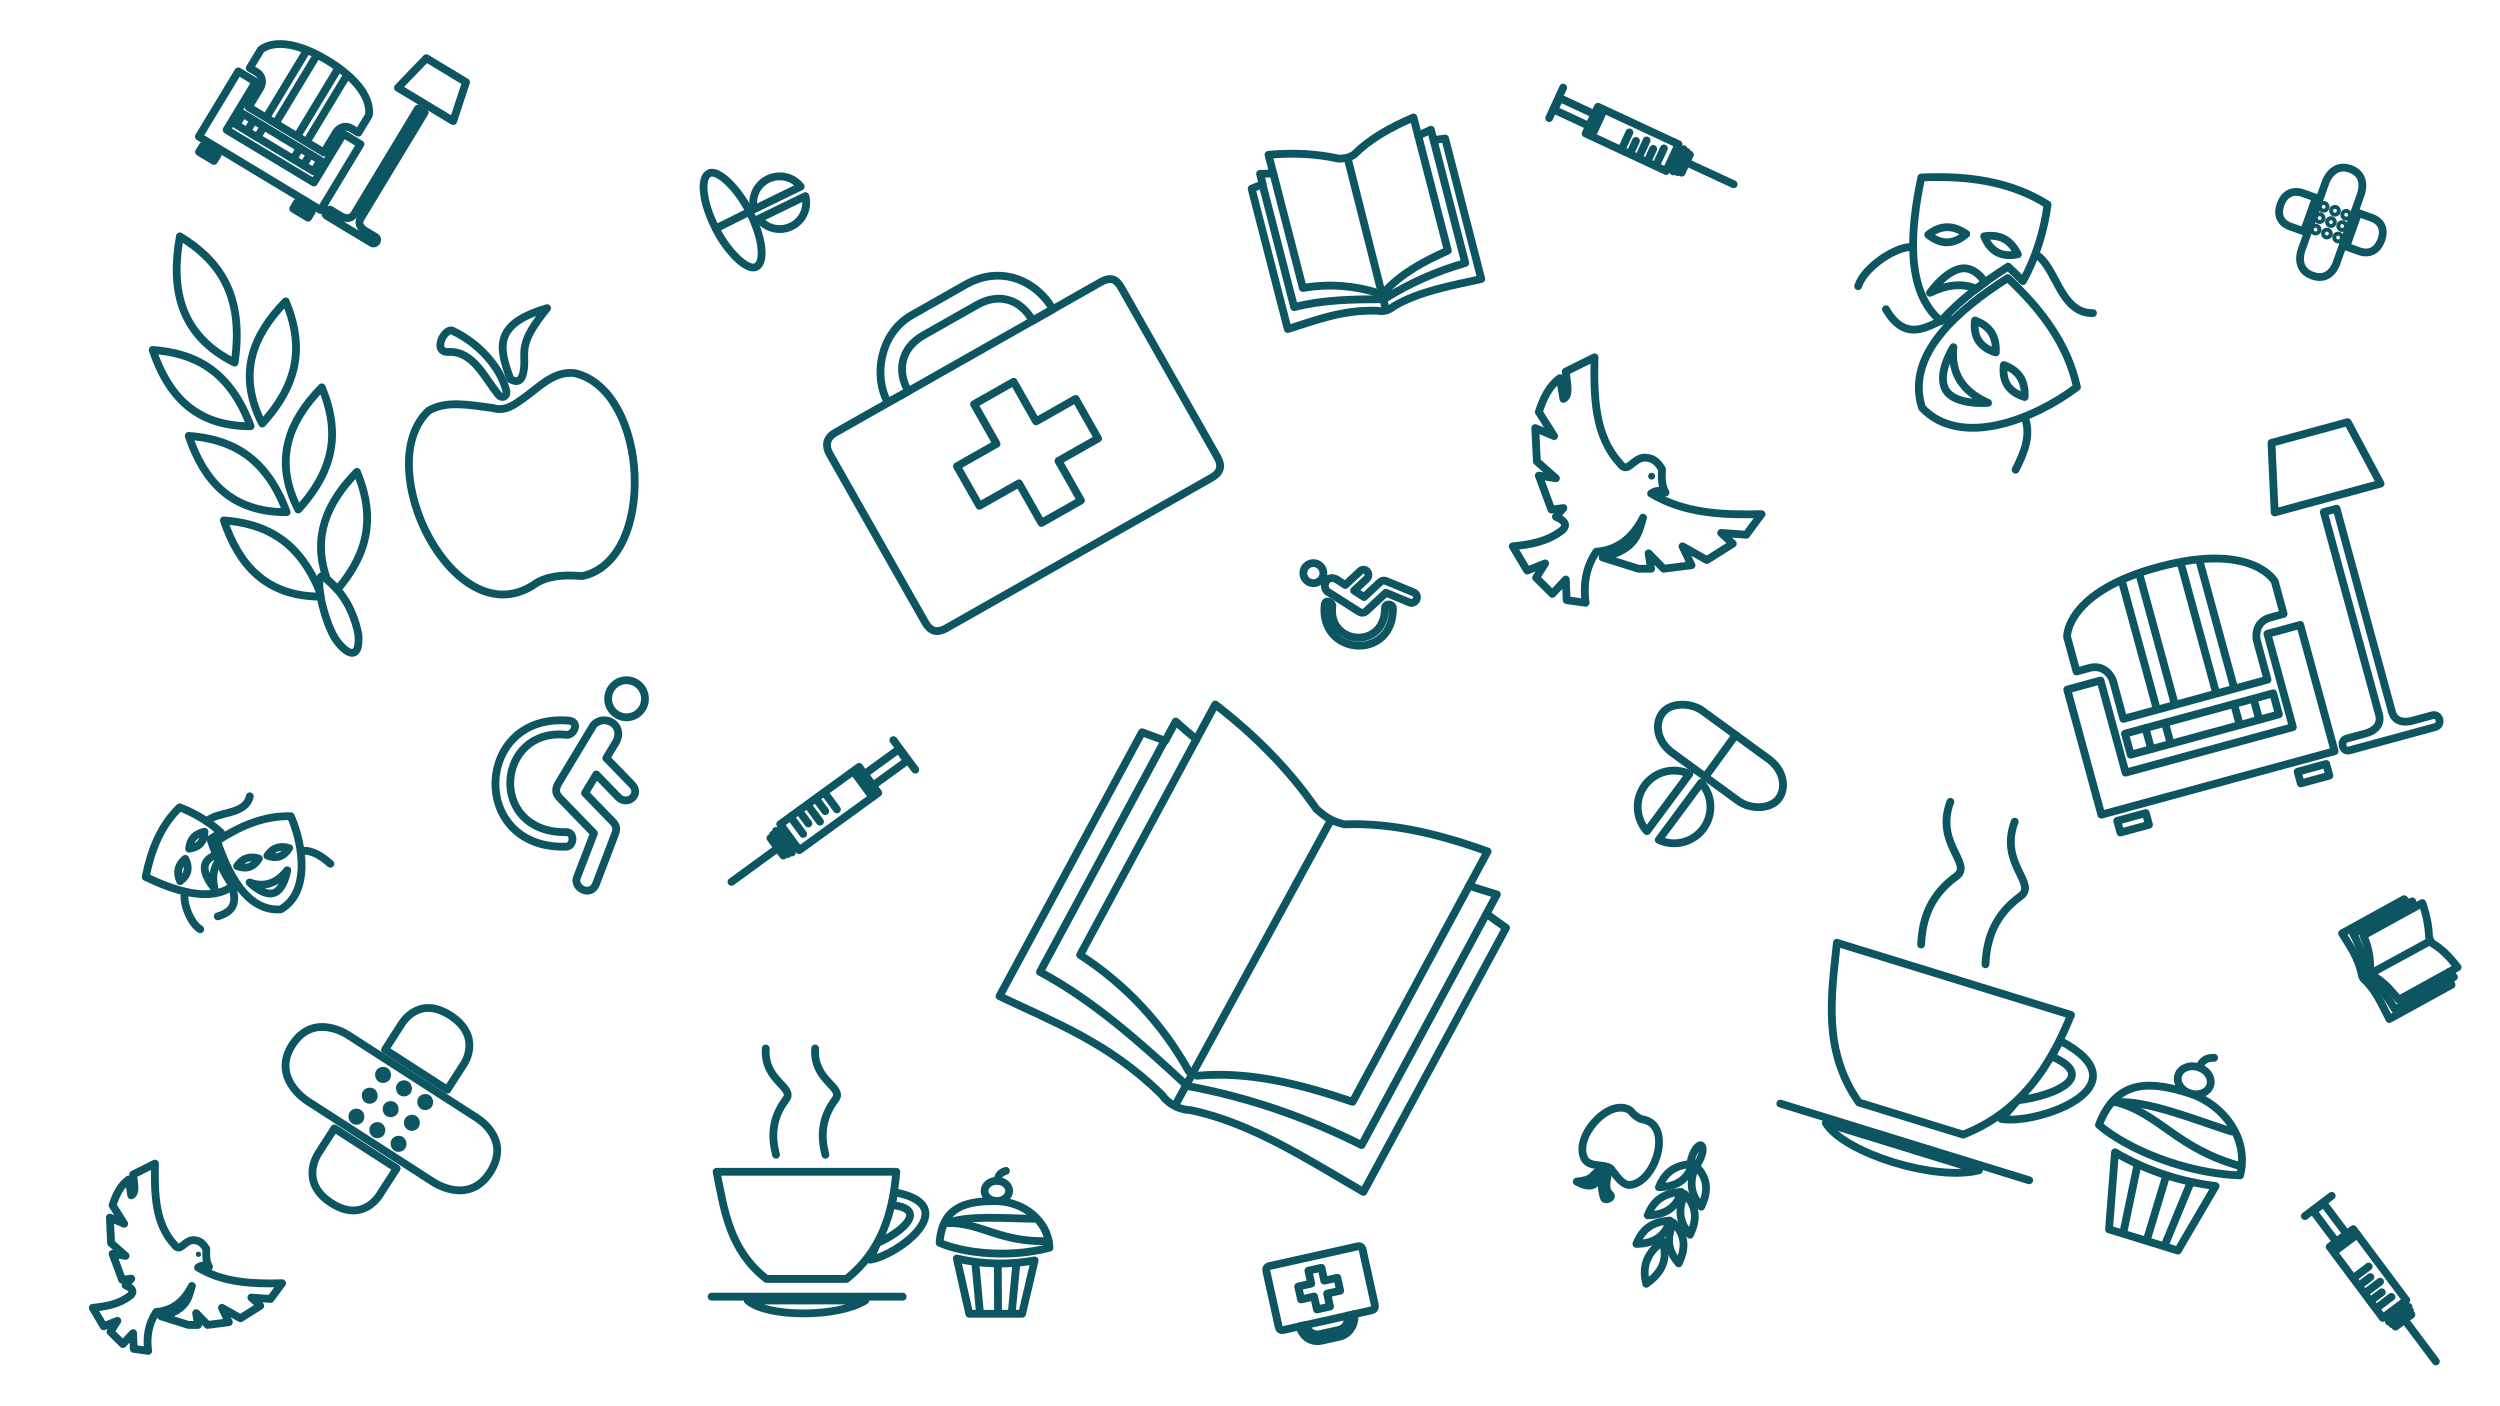 <?xml version="1.0" encoding="UTF-8" standalone="no"?>
<!-- Created with Inkscape (http://www.inkscape.org/) -->

<svg
   xmlns:dc="http://purl.org/dc/elements/1.1/"
   xmlns:cc="http://creativecommons.org/ns#"
   xmlns:rdf="http://www.w3.org/1999/02/22-rdf-syntax-ns#"
   xmlns:svg="http://www.w3.org/2000/svg"
   xmlns="http://www.w3.org/2000/svg"
   xmlns:sodipodi="http://sodipodi.sourceforge.net/DTD/sodipodi-0.dtd"
   xmlns:inkscape="http://www.inkscape.org/namespaces/inkscape"
   width="640"
   height="360"
   viewBox="0 0 640 360"
   id="svg6981"
   version="1.1"
   inkscape:version="0.91 r13725"
   sodipodi:docname="doodle_bg_1.svg">
  <defs
     id="defs6983" />
  <sodipodi:namedview
     id="base"
     pagecolor="#ffffff"
     bordercolor="#666666"
     borderopacity="1.0"
     inkscape:pageopacity="0.0"
     inkscape:pageshadow="2"
     inkscape:zoom="1"
     inkscape:cx="288.88633"
     inkscape:cy="177.78741"
     inkscape:document-units="px"
     inkscape:current-layer="layer1"
     showgrid="false"
     units="px"
     inkscape:showpageshadow="false"
     inkscape:window-width="1366"
     inkscape:window-height="745"
     inkscape:window-x="-8"
     inkscape:window-y="-8"
     inkscape:window-maximized="1" />
  <g
     inkscape:label="Layer 1"
     inkscape:groupmode="layer"
     id="layer1"
     transform="translate(0,-692.362)">
    <g
       id="g8542"
       transform="matrix(0.485,0.417,-0.417,0.485,548.296,173.14)">
      <g
         id="g8544">
        <path
           sodipodi:nodetypes="cccc"
           inkscape:connector-curvature="0"
           id="path8546"
           d="m 561.098,734.902 c 18.331,0.708 35.381,4.405 49.464,15.024 -4.707,21.634 -19.545,48.995 -41.598,46.7 -19.072,-11.689 -14.611,-39.276 -7.866,-61.724 z"
           style="opacity:1;fill:none;fill-opacity:1;stroke:#0c5561;stroke-width:3.127;stroke-linecap:round;stroke-linejoin:round;stroke-opacity:1" />
        <path
           sodipodi:nodetypes="ccc"
           inkscape:connector-curvature="0"
           id="path8548"
           d="m 562.236,756.322 c 6.439,-2.462 11.054,-0.366 14.655,4.263 -5.714,2.475 -10.716,1.603 -14.655,-4.263 z"
           style="opacity:1;fill:none;fill-opacity:1;stroke:#0c5561;stroke-width:3.127;stroke-linecap:round;stroke-linejoin:round;stroke-opacity:1" />
        <path
           style="opacity:1;fill:none;fill-opacity:1;stroke:#0c5561;stroke-width:3.127;stroke-linecap:round;stroke-linejoin:round;stroke-opacity:1"
           d="m 582.621,762.318 c 6.439,-2.462 11.054,-0.366 14.655,4.263 -5.714,2.475 -10.716,1.603 -14.655,-4.263 z"
           id="path8550"
           inkscape:connector-curvature="0"
           sodipodi:nodetypes="ccc" />
        <path
           sodipodi:nodetypes="cczc"
           inkscape:connector-curvature="0"
           id="path8552"
           d="m 562.636,770.045 c 6.279,9.02 14.864,10.911 25.047,7.861 0,0 -9.501,9.695 -16.387,7.061 -6.887,-2.634 -8.66,-14.922 -8.66,-14.922 z"
           style="opacity:1;fill:none;fill-opacity:1;stroke:#0c5561;stroke-width:3.127;stroke-linecap:round;stroke-linejoin:round;stroke-opacity:1" />
        <path
           sodipodi:nodetypes="cc"
           inkscape:connector-curvature="0"
           id="path8554"
           d="m 532.28,776.142 c 19.469,6.803 17.271,-14.615 23.175,-13.754"
           style="opacity:1;fill:none;fill-opacity:1;stroke:#0c5561;stroke-width:3.127;stroke-linecap:round;stroke-linejoin:round;stroke-opacity:1" />
        <path
           sodipodi:nodetypes="cc"
           inkscape:connector-curvature="0"
           id="path8556"
           d="m 602.936,772.939 c 6.283,3.571 8.735,10.547 10.551,18.088"
           style="opacity:1;fill:none;fill-opacity:1;stroke:#0c5561;stroke-width:3.127;stroke-linecap:round;stroke-linejoin:round;stroke-opacity:1" />
      </g>
      <path
         style="opacity:1;fill:none;fill-opacity:1;stroke:#0c5561;stroke-width:3.127;stroke-linecap:round;stroke-linejoin:round;stroke-opacity:1"
         d="m 554.025,702.201 c -17.446,2.594 -32.037,12.158 -45.396,24.73 10.205,18.602 24.726,38.819 43.488,38.48 0.067,-11.064 2.834,-23.145 6.119,-34.076 2.783,0.107 5.532,0.289 8.254,0.539 -2.088,-10.53 -6.96,-21.261 -12.465,-29.674 z"
         id="path8558"
         inkscape:connector-curvature="0" />
      <path
         sodipodi:nodetypes="ccc"
         inkscape:connector-curvature="0"
         id="path8560"
         d="m 525.649,742.499 c 1.321,-6.765 5.544,-9.57 11.378,-10.173 -0.927,6.158 -4.316,9.939 -11.378,10.173 z"
         style="opacity:1;fill:none;fill-opacity:1;stroke:#0c5561;stroke-width:3.127;stroke-linecap:round;stroke-linejoin:round;stroke-opacity:1" />
      <path
         style="opacity:1;fill:none;fill-opacity:1;stroke:#0c5561;stroke-width:3.127;stroke-linecap:round;stroke-linejoin:round;stroke-opacity:1"
         d="m 543.066,728.372 c 4.455,-5.26 9.509,-5.647 14.896,-3.326 -3.814,4.922 -8.618,6.568 -14.896,3.326 z"
         id="path8562"
         inkscape:connector-curvature="0"
         sodipodi:nodetypes="ccc" />
      <path
         style="opacity:1;fill:none;fill-opacity:1;stroke:#0c5561;stroke-width:3.127;stroke-linecap:round;stroke-linejoin:round;stroke-opacity:1"
         d="m 550.387,741.475 c -1.4,0.074 -2.753,0.395 -3.959,1.07 -6.433,3.602 -5.07,17.107 -5.07,17.107 2.885,-6.75 7.093,-11.401 13.025,-13.322 0.298,-1.43 0.62,-2.852 0.959,-4.271 -1.617,-0.411 -3.316,-0.671 -4.955,-0.584 z"
         id="path8564"
         inkscape:connector-curvature="0" />
      <path
         sodipodi:nodetypes="cc"
         inkscape:connector-curvature="0"
         id="path8566"
         d="m 517.821,776.395 c -3.207,-7.652 1.287,-22.648 6.446,-26.168"
         style="opacity:1;fill:none;fill-opacity:1;stroke:#0c5561;stroke-width:3.127;stroke-linecap:round;stroke-linejoin:round;stroke-opacity:1" />
      <path
         sodipodi:nodetypes="cc"
         inkscape:connector-curvature="0"
         id="path8568"
         d="m 563.389,720.385 c 9.401,-1.787 22.877,11.72 32.73,2.901"
         style="opacity:1;fill:none;fill-opacity:1;stroke:#0c5561;stroke-width:3.127;stroke-linecap:round;stroke-linejoin:round;stroke-opacity:1" />
    </g>
    <g
       transform="matrix(0.707,-0.401,0.401,0.707,-322.875,582.01)"
       id="g8570">
      <path
         style="opacity:1;fill:none;fill-opacity:1;stroke:#0c5561;stroke-width:2.46;stroke-linecap:round;stroke-linejoin:round;stroke-opacity:1"
         d="m 440.148,562.387 96.024,0 c 3.805,0 4.854,1.627 4.854,4.854 l 0,61.122 c 0,3.251 -1.389,4.854 -4.854,4.854 l -96.024,0 c -3.321,0 -4.854,-1.586 -4.854,-4.854 l 0,-61.122 c 0,-2.388 1.209,-4.854 4.854,-4.854 z"
         id="path8572"
         inkscape:connector-curvature="0"
         sodipodi:nodetypes="ccccccccc" />
      <path
         style="opacity:1;fill:none;fill-opacity:1;stroke:#0c5561;stroke-width:2.46;stroke-linecap:round;stroke-linejoin:round;stroke-opacity:1"
         d="m 459.246,562.246 c 0,-9.049 8.287,-20.161 20.161,-20.161 l 19.382,0 c 13.133,0 20.126,10.257 20.126,20.303 l -7.299,0 c 0,-7.869 -4.867,-12.969 -12.827,-12.969 l -19.382,0 c -8.434,0 -12.827,5.919 -12.827,12.969 z"
         id="path8574"
         inkscape:connector-curvature="0"
         sodipodi:nodetypes="ccccccccc" />
      <path
         inkscape:connector-curvature="0"
         style="opacity:1;fill:none;fill-opacity:1;stroke:#0c5561;stroke-width:2.46;stroke-linecap:round;stroke-linejoin:round;stroke-opacity:1"
         d="m 482.598,576.172 0,14.332 -14.334,0 0,14.314 14.334,0 0,14.332 14.314,0 0,-14.332 14.332,0 0,-14.314 -14.332,0 0,-14.332 -14.314,0 z"
         id="path8576" />
    </g>
    <g
       transform="matrix(0.112,0.516,-0.516,0.112,357.191,734.973)"
       id="g8578">
      <path
         style="opacity:1;fill:none;fill-opacity:1;stroke:#0c5561;stroke-width:3.786;stroke-linecap:round;stroke-linejoin:round;stroke-opacity:1"
         d="m 304.245,585.088 51.342,-51.307 c 0,0 13.531,-15.547 27.709,-1.63 14.178,13.917 -1.134,28.205 -1.134,28.205 l -51.342,51.307 c 0,0 -14.663,14.93 -28.205,1.134 -13.542,-13.796 1.63,-27.709 1.63,-27.709 z"
         id="path8580"
         inkscape:connector-curvature="0"
         sodipodi:nodetypes="cczcczc" />
      <path
         style="opacity:1;fill:none;fill-opacity:1;stroke:#0c5561;stroke-width:3.786;stroke-linecap:round;stroke-linejoin:round;stroke-opacity:1"
         d="m 314.556,569.462 25.406,-25.37 -10.524,-10.524 c 0,0 -11.092,-11.798 -24.413,1.524 -13.321,13.321 -0.531,24.307 -0.531,24.307 z"
         id="path8582"
         inkscape:connector-curvature="0"
         sodipodi:nodetypes="ccczcc" />
      <path
         style="opacity:1;fill:none;fill-opacity:1;stroke:#0c5561;stroke-width:3.786;stroke-linecap:round;stroke-linejoin:round;stroke-opacity:1"
         d="m 346.659,601.565 25.406,-25.37 10.205,10.24 c 0,0 12.805,10.935 -0.531,24.272 -13.337,13.337 -24.839,1.098 -24.839,1.098 z"
         id="path8584"
         inkscape:connector-curvature="0"
         sodipodi:nodetypes="ccczcc" />
      <ellipse
         style="opacity:1;fill:none;fill-opacity:1;stroke:#0c5561;stroke-width:3.786;stroke-linecap:round;stroke-linejoin:round;stroke-opacity:1"
         id="ellipse8586"
         cx="334.806"
         cy="581.474"
         rx="2.002"
         ry="1.984" />
      <ellipse
         ry="1.984"
         rx="2.002"
         cy="573.02"
         cx="326.338"
         id="ellipse8588"
         style="opacity:1;fill:none;fill-opacity:1;stroke:#0c5561;stroke-width:3.786;stroke-linecap:round;stroke-linejoin:round;stroke-opacity:1" />
      <ellipse
         style="opacity:1;fill:none;fill-opacity:1;stroke:#0c5561;stroke-width:3.786;stroke-linecap:round;stroke-linejoin:round;stroke-opacity:1"
         id="ellipse8590"
         cx="343.391"
         cy="589.94"
         rx="2.002"
         ry="1.984" />
      <ellipse
         ry="1.984"
         rx="2.002"
         cy="572.947"
         cx="343.333"
         id="ellipse8592"
         style="opacity:1;fill:none;fill-opacity:1;stroke:#0c5561;stroke-width:3.786;stroke-linecap:round;stroke-linejoin:round;stroke-opacity:1" />
      <ellipse
         style="opacity:1;fill:none;fill-opacity:1;stroke:#0c5561;stroke-width:3.786;stroke-linecap:round;stroke-linejoin:round;stroke-opacity:1"
         id="ellipse8594"
         cx="334.865"
         cy="564.493"
         rx="2.002"
         ry="1.984" />
      <ellipse
         ry="1.984"
         rx="2.002"
         cy="581.414"
         cx="351.918"
         id="ellipse8596"
         style="opacity:1;fill:none;fill-opacity:1;stroke:#0c5561;stroke-width:3.786;stroke-linecap:round;stroke-linejoin:round;stroke-opacity:1" />
      <ellipse
         style="opacity:1;fill:none;fill-opacity:1;stroke:#0c5561;stroke-width:3.786;stroke-linecap:round;stroke-linejoin:round;stroke-opacity:1"
         id="ellipse8598"
         cx="351.993"
         cy="564.287"
         rx="2.002"
         ry="1.984" />
      <ellipse
         ry="1.984"
         rx="2.002"
         cy="555.833"
         cx="343.525"
         id="ellipse8600"
         style="opacity:1;fill:none;fill-opacity:1;stroke:#0c5561;stroke-width:3.786;stroke-linecap:round;stroke-linejoin:round;stroke-opacity:1" />
      <ellipse
         style="opacity:1;fill:none;fill-opacity:1;stroke:#0c5561;stroke-width:3.786;stroke-linecap:round;stroke-linejoin:round;stroke-opacity:1"
         id="ellipse8602"
         cx="360.578"
         cy="572.753"
         rx="2.002"
         ry="1.984" />
    </g>
    <g
       transform="matrix(0.996,-0.26,0.258,0.998,-573.533,183.817)"
       id="g8604">
      <path
         style="opacity:1;fill:none;fill-opacity:1;stroke:#0c5561;stroke-width:1.942;stroke-linecap:round;stroke-linejoin:round;stroke-opacity:1"
         d="m 508.979,746.81 c 2.906,1.781 5.657,0.473 7.689,-0.248 4.682,-1.716 9.232,-4.885 14.244,-2.976 16.91,8.804 8.29,50.12 -10.807,49.252 -4.551,-1.624 -8.771,-2.308 -12.26,-0.921 -22.341,7.372 -32.037,-38.845 -14.457,-48.437 4.952,-1.462 10.298,1.214 15.591,3.331 z"
         id="path8606"
         inkscape:connector-curvature="0"
         sodipodi:nodetypes="ccccccc" />
      <path
         style="opacity:1;fill:none;fill-opacity:1;stroke:#0c5561;stroke-width:1.942;stroke-linecap:round;stroke-linejoin:round;stroke-opacity:1"
         d="m 511.212,744.01 c -2.308,-5.132 -3.291,-11.683 -8.858,-13.323 -4.947,-0.683 0.134,-6.343 1.802,-4.942 6.814,5.721 9.409,13.489 9.182,18.017 -0.163,1.139 -1.489,1.591 -2.126,0.248 z"
         id="path8608"
         inkscape:connector-curvature="0"
         sodipodi:nodetypes="ccscc" />
      <path
         style="opacity:1;fill:none;fill-opacity:1;stroke:#0c5561;stroke-width:1.942;stroke-linecap:round;stroke-linejoin:round;stroke-opacity:1"
         d="m 528.326,726.259 c -9.214,6.76 -7.826,8.817 -9.248,12.862 -1.335,3.541 -2.669,3.091 -4.004,1.913 -0.741,-8.077 -0.984,-14.343 13.252,-14.776 z"
         id="path8610"
         inkscape:connector-curvature="0"
         sodipodi:nodetypes="cccc" />
      <path
         style="opacity:1;fill:none;fill-opacity:1;stroke:#0c5561;stroke-width:1.942;stroke-linecap:round;stroke-linejoin:round;stroke-opacity:1"
         d="m 444.385,685.971 c 7.788,8.028 12.005,17.971 5.315,33.768 -11.316,-9.864 -10.998,-21.425 -5.315,-33.768 z"
         id="path8612"
         inkscape:connector-curvature="0"
         sodipodi:nodetypes="ccc" />
      <path
         sodipodi:nodetypes="ccc"
         inkscape:connector-curvature="0"
         id="path8614"
         d="m 465.815,708.229 c 1.43,10.097 -0.612,19.717 -13.263,27.881 -2.985,-13.335 3.057,-21.744 13.263,-27.881 z"
         style="opacity:1;fill:none;fill-opacity:1;stroke:#0c5561;stroke-width:1.942;stroke-linecap:round;stroke-linejoin:round;stroke-opacity:1"
         inkscape:transform-center-x="-6.5114582"
         inkscape:transform-center-y="-13.632893" />
      <path
         inkscape:transform-center-y="-12.150998"
         inkscape:transform-center-x="9.113303"
         style="opacity:1;fill:none;fill-opacity:1;stroke:#0c5561;stroke-width:1.942;stroke-linecap:round;stroke-linejoin:round;stroke-opacity:1"
         d="m 430.759,711.552 c 9.647,3.304 17.295,9.487 18.833,24.465 -13.238,-3.387 -17.992,-12.586 -18.833,-24.465 z"
         id="path8616"
         inkscape:connector-curvature="0"
         sodipodi:nodetypes="ccc" />
      <path
         inkscape:transform-center-y="-13.632893"
         inkscape:transform-center-x="-6.5114582"
         style="opacity:1;fill:none;fill-opacity:1;stroke:#0c5561;stroke-width:1.942;stroke-linecap:round;stroke-linejoin:round;stroke-opacity:1"
         d="m 469.146,731.145 c 1.43,10.097 -0.612,19.717 -13.263,27.881 -2.985,-13.335 3.057,-21.744 13.263,-27.881 z"
         id="path8618"
         inkscape:connector-curvature="0"
         sodipodi:nodetypes="ccc" />
      <path
         sodipodi:nodetypes="ccc"
         inkscape:connector-curvature="0"
         id="path8620"
         d="m 434.09,734.468 c 9.647,3.304 17.295,9.487 18.833,24.465 -13.238,-3.387 -17.992,-12.586 -18.833,-24.465 z"
         style="opacity:1;fill:none;fill-opacity:1;stroke:#0c5561;stroke-width:1.942;stroke-linecap:round;stroke-linejoin:round;stroke-opacity:1"
         inkscape:transform-center-x="9.113303"
         inkscape:transform-center-y="-12.150998" />
      <path
         inkscape:connector-curvature="0"
         style="opacity:1;fill:none;fill-opacity:1;stroke:#0c5561;stroke-width:1.942;stroke-linecap:round;stroke-linejoin:round;stroke-opacity:1"
         d="m 472.344,753.66 c -9.173,5.516 -14.958,12.881 -13.873,23.994 0.633,0.892 1.255,1.906 1.824,3.051 11.54,-7.982 13.431,-17.289 12.049,-27.045 z"
         id="path8622" />
      <path
         inkscape:connector-curvature="0"
         style="opacity:1;fill:none;fill-opacity:1;stroke:#0c5561;stroke-width:1.942;stroke-linecap:round;stroke-linejoin:round;stroke-opacity:1"
         d="m 437.287,756.984 c 0.835,11.793 5.537,20.936 18.557,24.383 0.031,-0.402 0.068,-0.786 0.113,-1.154 -1.83,-14.067 -9.298,-20.019 -18.67,-23.229 z"
         id="path8624" />
      <path
         style="opacity:1;fill:none;fill-opacity:1;stroke:#0c5561;stroke-width:1.942;stroke-linecap:round;stroke-linejoin:round;stroke-opacity:1"
         d="m 457.25,793.627 c 1.568,3.486 4.201,5.462 5.329,-0.799 0.454,-8.113 -2.42,-13.103 -4.963,-16.321 -2.344,-0.43 -2.52,12.923 -0.366,17.12 z"
         id="path8626"
         inkscape:connector-curvature="0"
         sodipodi:nodetypes="cccc" />
    </g>
    <g
       transform="matrix(0.999,0.308,-0.308,1.001,533.194,34.531)"
       id="g8628">
      <path
         style="opacity:1;fill:none;fill-opacity:1;stroke:#0c5561;stroke-width:1.911;stroke-linecap:round;stroke-linejoin:round;stroke-opacity:1"
         d="m 195.4,838.163 59.988,-7e-5 c -1.166,13.78 -4.962,26.432 -16.618,35.717 l -26.717,0 c -12.289,-9.547 -14.094,-22.764 -16.654,-35.717 z"
         id="path8630"
         inkscape:connector-curvature="0"
         sodipodi:nodetypes="ccccc" />
      <path
         style="opacity:1;fill:none;fill-opacity:1;stroke:#0c5561;stroke-width:1.911;stroke-linecap:round;stroke-linejoin:round;stroke-opacity:1"
         d="m 193.735,879.797 63.78,0"
         id="path8632"
         inkscape:connector-curvature="0" />
      <path
         style="opacity:1;fill:none;fill-opacity:1;stroke:#0c5561;stroke-width:1.911;stroke-linecap:round;stroke-linejoin:round;stroke-opacity:1"
         d="m 205.782,881.063 c 6.428,5.71 29.976,5.784 39.26,0 z"
         id="path8634"
         inkscape:connector-curvature="0"
         sodipodi:nodetypes="ccc" />
      <path
         style="opacity:1;fill:none;fill-opacity:1;stroke:#0c5561;stroke-width:1.911;stroke-linecap:round;stroke-linejoin:round;stroke-opacity:1"
         d="m 254.715,844.966 -0.85,4.287 c 11.835,1.205 4.434,8.525 -4.854,12.72 l -2.374,5.492 c 8.933,-1.219 31.715,-18.085 8.079,-22.5 z"
         id="path8636"
         inkscape:connector-curvature="0"
         sodipodi:nodetypes="ccccc" />
      <path
         style="opacity:1;fill:none;fill-opacity:1;stroke:#0c5561;stroke-width:1.911;stroke-linecap:round;stroke-linejoin:round;stroke-opacity:1"
         d="m 215.243,832.494 c -1.619,-6.142 -1.343,-12.283 3.295,-18.425 3.156,-4.179 -7.416,-6.061 -6.732,-17.008"
         id="path8638"
         inkscape:connector-curvature="0"
         sodipodi:nodetypes="csc" />
      <path
         sodipodi:nodetypes="csc"
         inkscape:connector-curvature="0"
         id="path8640"
         d="m 231.729,832.494 c -1.619,-6.142 -1.343,-12.283 3.295,-18.425 3.156,-4.179 -7.416,-6.061 -6.732,-17.008"
         style="opacity:1;fill:none;fill-opacity:1;stroke:#0c5561;stroke-width:1.911;stroke-linecap:round;stroke-linejoin:round;stroke-opacity:1" />
      <path
         style="opacity:1;fill:none;fill-opacity:1;stroke:#0c5561;stroke-width:1.911;stroke-linecap:round;stroke-linejoin:round;stroke-opacity:1"
         d="m 275.585,867.077 c 8.48,1.988 17.137,2.203 25.972,0.638 l -4.181,17.787 -17.646,0 z"
         id="path8642"
         inkscape:connector-curvature="0"
         sodipodi:nodetypes="ccccc" />
      <path
         style="opacity:1;fill:none;fill-opacity:1;stroke:#0c5561;stroke-width:1.911;stroke-linecap:round;stroke-linejoin:round;stroke-opacity:1"
         d="m 283.239,884.488 -1.453,-15.725"
         id="path8644"
         inkscape:connector-curvature="0" />
      <path
         style="opacity:1;fill:none;fill-opacity:1;stroke:#0c5561;stroke-width:1.911;stroke-linecap:round;stroke-linejoin:round;stroke-opacity:1"
         d="m 289.263,869.011 0.071,15.477"
         id="path8646"
         inkscape:connector-curvature="0" />
      <path
         style="opacity:1;fill:none;fill-opacity:1;stroke:#0c5561;stroke-width:1.911;stroke-linecap:round;stroke-linejoin:round;stroke-opacity:1"
         d="m 295.428,869.011 -1.453,15.477"
         id="path8648"
         inkscape:connector-curvature="0" />
      <path
         style="opacity:1;fill:none;fill-opacity:1;stroke:#0c5561;stroke-width:1.911;stroke-linecap:round;stroke-linejoin:round;stroke-opacity:1"
         d="m 306.518,863.462 c -13.404,3.586 -28.75,1.862 -36.673,-1.63 0.857,-12.535 9.533,-13.993 19.311,-13.89 8.535,0.336 16.878,6.25 17.362,15.52 z"
         id="path8650"
         inkscape:connector-curvature="0"
         sodipodi:nodetypes="cccc" />
      <path
         style="opacity:1;fill:none;fill-opacity:1;stroke:#0c5561;stroke-width:1.911;stroke-linecap:round;stroke-linejoin:round;stroke-opacity:1"
         d="m 301.345,853.825 c -10.27,-0.108 -21.481,-1.238 -29.176,1.453"
         id="path8652"
         inkscape:connector-curvature="0"
         sodipodi:nodetypes="cc" />
      <path
         style="opacity:1;fill:none;fill-opacity:1;stroke:#0c5561;stroke-width:1.911;stroke-linecap:round;stroke-linejoin:round;stroke-opacity:1"
         d="m 306.2,861.266 c -16.515,0.566 -22.84,-6.472 -34.03,-5.988"
         id="path8654"
         inkscape:connector-curvature="0"
         sodipodi:nodetypes="cc" />
      <ellipse
         style="opacity:1;fill:none;fill-opacity:1;stroke:#0c5561;stroke-width:1.911;stroke-linecap:round;stroke-linejoin:round;stroke-opacity:1"
         id="ellipse8656"
         cx="288.944"
         cy="844.548"
         rx="4.102"
         ry="3.365" />
      <path
         style="opacity:1;fill:none;fill-opacity:1;stroke:#0c5561;stroke-width:1.911;stroke-linecap:round;stroke-linejoin:round;stroke-opacity:1"
         d="m 289.245,841.124 c 0.076,-2.358 1.588,-2.877 2.731,-3.264"
         id="path8658"
         inkscape:connector-curvature="0"
         sodipodi:nodetypes="cc" />
    </g>
    <g
       transform="matrix(0.848,0.785,-0.786,0.849,343.652,111.818)"
       id="g8660">
      <path
         style="opacity:1;fill:none;fill-opacity:1;stroke:#0c5561;stroke-width:1.729;stroke-linecap:round;stroke-linejoin:round;stroke-opacity:1"
         d="m 493.059,484.646 c -10.556,4.473 -20.082,9.829 -27.35,17.121 -3.077,1.751 -4.869,1.601 -6.828,1.74 -10.492,-2.34 -21.256,-2.778 -32.225,-1.783 l 2.193,8.5 c -2.006,0.106 -4.021,0.189 -6.055,0.217 l 1.201,4.697 c -1.691,0.686 -3.38,1.384 -5.064,2.105 l 16.549,64.275 c 12.736,-3.915 24.564,-8.866 41.137,-8.396 2.706,0.549 5.1,-0.154 7.229,-1.914 11.813,-7.013 26.231,-9.465 40.252,-12.613 l -16.547,-64.312 c -1.771,0.21 -3.538,0.437 -5.305,0.672 l -1.215,-4.711 c -1.929,0.946 -3.871,1.856 -5.818,2.748 z"
         id="path8662"
         inkscape:connector-curvature="0"
         sodipodi:nodetypes="ccccccccccccccccc" />
      <path
         style="opacity:1;fill:none;fill-opacity:1;stroke:#0c5561;stroke-width:1.729;stroke-linecap:round;stroke-linejoin:round;stroke-opacity:1"
         d="M 480.326,572.249 462.96,503.528"
         id="path8664"
         inkscape:connector-curvature="0"
         sodipodi:nodetypes="cc" />
      <path
         style="opacity:1;fill:none;fill-opacity:1;stroke:#0c5561;stroke-width:1.729;stroke-linecap:round;stroke-linejoin:round;stroke-opacity:1"
         d="m 428.85,510.225 13.539,52.481 c 12.02,-2.069 23.742,-1.153 35.185,2.551"
         id="path8666"
         inkscape:connector-curvature="0"
         sodipodi:nodetypes="ccc" />
      <path
         style="opacity:1;fill:none;fill-opacity:1;stroke:#0c5561;stroke-width:1.729;stroke-linecap:round;stroke-linejoin:round;stroke-opacity:1"
         d="m 495.213,492.992 13.578,52.599 c -10.846,4.847 -21.241,10.326 -29.232,19.169"
         id="path8668"
         inkscape:connector-curvature="0"
         sodipodi:nodetypes="ccc" />
      <path
         style="opacity:1;fill:none;fill-opacity:1;stroke:#0c5561;stroke-width:1.729;stroke-linecap:round;stroke-linejoin:round;stroke-opacity:1"
         d="m 423.999,515.686 14.421,55.807 c 12.975,-3.383 26.993,-3.636 41.102,-3.614 11.536,-7.295 23.973,-12.787 37.24,-16.618 L 502.342,495.312"
         id="path8670"
         inkscape:connector-curvature="0"
         sodipodi:nodetypes="ccccc" />
    </g>
    <g
       transform="matrix(0.218,0.297,-0.299,0.217,323.456,639.504)"
       id="g8672">
      <path
         style="opacity:1;fill:none;fill-opacity:1;stroke:#0c5561;stroke-width:5.422;stroke-linecap:round;stroke-linejoin:round;stroke-opacity:1"
         d="m 381.284,594.877 25.541,-0.075"
         id="path8674"
         inkscape:connector-curvature="0" />
      <path
         style="opacity:1;fill:none;fill-opacity:1;stroke:#0c5561;stroke-width:5.422;stroke-linecap:round;stroke-linejoin:round;stroke-opacity:1"
         d="m 394.833,703.761 0.072,39.676"
         id="path8676"
         inkscape:connector-curvature="0" />
      <path
         style="opacity:1;fill:none;fill-opacity:1;stroke:#0c5561;stroke-width:5.422;stroke-linecap:round;stroke-linejoin:round;stroke-opacity:1"
         d="m 386.175,703.754 15.122,-0.023"
         id="path8678"
         inkscape:connector-curvature="0" />
      <path
         style="opacity:1;fill:none;fill-opacity:1;stroke:#0c5561;stroke-width:5.422;stroke-linecap:round;stroke-linejoin:round;stroke-opacity:1"
         d="m 385.283,700.743 16.898,-0.026"
         id="path8680"
         inkscape:connector-curvature="0" />
      <path
         style="opacity:1;fill:none;fill-opacity:1;stroke:#0c5561;stroke-width:5.422;stroke-linecap:round;stroke-linejoin:round;stroke-opacity:1"
         d="m 384.39,697.672 18.674,-0.029"
         id="path8682"
         inkscape:connector-curvature="0" />
      <path
         style="opacity:1;fill:none;fill-opacity:1;stroke:#0c5561;stroke-width:5.422;stroke-linecap:round;stroke-linejoin:round;stroke-opacity:1"
         d="m 382.634,654.873 14.543,-0.022"
         id="path8684"
         inkscape:connector-curvature="0" />
      <path
         style="opacity:1;fill:none;fill-opacity:1;stroke:#0c5561;stroke-width:5.422;stroke-linecap:round;stroke-linejoin:round;stroke-opacity:1"
         d="m 382.646,662.103 10.773,-0.017"
         id="path8686"
         inkscape:connector-curvature="0" />
      <path
         style="opacity:1;fill:none;fill-opacity:1;stroke:#0c5561;stroke-width:5.422;stroke-linecap:round;stroke-linejoin:round;stroke-opacity:1"
         d="m 382.656,669.333 14.543,-0.022"
         id="path8688"
         inkscape:connector-curvature="0" />
      <path
         style="opacity:1;fill:none;fill-opacity:1;stroke:#0c5561;stroke-width:5.422;stroke-linecap:round;stroke-linejoin:round;stroke-opacity:1"
         d="m 382.668,676.563 10.773,-0.017"
         id="path8690"
         inkscape:connector-curvature="0" />
      <path
         style="opacity:1;fill:none;fill-opacity:1;stroke:#0c5561;stroke-width:5.422;stroke-linecap:round;stroke-linejoin:round;stroke-opacity:1"
         d="m 382.678,683.793 14.543,-0.022"
         id="path8692"
         inkscape:connector-curvature="0" />
      <rect
         style="opacity:1;fill:none;fill-opacity:1;stroke:#0c5561;stroke-width:5.422;stroke-linecap:round;stroke-linejoin:round;stroke-opacity:1"
         id="rect8694"
         width="9.89"
         height="29.228"
         x="388.623"
         y="595.749" />
      <rect
         y="624.977"
         x="382.356"
         height="67.599"
         width="22.423"
         id="rect8696"
         style="opacity:1;fill:none;fill-opacity:1;stroke:#0c5561;stroke-width:5.422;stroke-linecap:round;stroke-linejoin:round;stroke-opacity:1" />
      <path
         style="opacity:1;fill:none;fill-opacity:1;stroke:#0c5561;stroke-width:5.422;stroke-linecap:round;stroke-linejoin:round;stroke-opacity:1"
         d="m 383.131,629.992 21.512,0.006"
         id="path8698"
         inkscape:connector-curvature="0" />
    </g>
    <g
       transform="matrix(0.486,0,0,0.485,204.218,557.588)"
       id="g8700">
      <path
         style="opacity:1;fill:none;fill-opacity:1;stroke:#0c5561;stroke-width:4.12;stroke-linecap:round;stroke-linejoin:round;stroke-opacity:1"
         d="m 376.661,566.264 7.583,12.791 9.461,-3.791 -4.748,7.583 8.539,8.504 7.087,-7.583 0.461,10.878 9.957,1.417 c -1.157,-9.206 -0.183,-18.259 5.669,-26.965 11.031,-0.836 19.086,-7.081 24.591,-17.965 -2.463,8.163 -3.313,16.729 -21.295,21.012 l 18.921,5.953 6.626,0 -1.311,-8.15 7.937,8.15 14.669,-1.878 -4.748,-9.957 12.805,7.235 13.699,-8.652 -6.165,-5.669 13.252,0.957 8.043,-10.878 c -20.735,0.603 -40.939,-0.466 -58.181,-10.878 l 0,0 c 2.283,-1.635 4.798,-1.875 7.583,-0.496 -2.304,-4.122 -1.969,-8.244 -1.843,-12.366 -2.103,-3.395 -4.194,-5.908 -9.035,-6.094 -6.405,0.144 -8.995,8.973 -13.075,3.154 -13.386,-14.56 -13.857,-35.117 -13.429,-56.091 l -15.13,7.547 c 0.417,5.556 2.503,12.595 -1.276,14.421 l -1.772,-10.984 c -5.836,4.14 -8.808,10.734 -11.161,17.858 l 8.043,12.756 -9.921,-4.252 0.85,17.61 10.028,8.894 -9,-1.417 6.626,17.965 6.307,-0.815 -3.933,4.606 c 4.453,1.905 6.395,4.144 3.331,7.051 -7.915,6.165 -16.923,7.597 -26.043,8.539 z"
         id="path8702"
         inkscape:connector-curvature="0"
         sodipodi:nodetypes="ccccccccccccccccccccccccccccccccccccccccccc" />
      <ellipse
         style="opacity:1;fill:#0c5561;fill-opacity:1;stroke:none;stroke-width:2;stroke-linecap:round;stroke-linejoin:round;stroke-opacity:1"
         id="ellipse8704"
         cx="449.795"
         cy="529.237"
         rx="1.807"
         ry="1.807" />
    </g>
    <g
       transform="matrix(0.753,-0.205,0.205,0.752,149.402,607.724)"
       id="g8706">
      <path
         style="opacity:1;fill:none;fill-opacity:1;stroke:#0c5561;stroke-width:2.565;stroke-linecap:round;stroke-linejoin:round;stroke-opacity:1"
         d="m 462.459,413.073 36,0 -5.102,-22.323 -25.902,0 z"
         id="path8708"
         inkscape:connector-curvature="0" />
      <path
         style="opacity:1;fill:none;fill-opacity:1;stroke:#0c5561;stroke-width:2.565;stroke-linecap:round;stroke-linejoin:round;stroke-opacity:1"
         d="m 478.05,417.219 4.323,0 0,69.059 c 0,4.084 3.776,4.677 5.669,4.677 l 6.732,0 c 2.693,0 2.493,3.969 0,3.969 l -29.126,0 c -2.625,0 -2.204,-3.969 0,-3.969 l 6.661,0 c 1.69,0 5.74,-0.593 5.74,-4.854 z"
         id="path8710"
         inkscape:connector-curvature="0"
         sodipodi:nodetypes="ccccccccccc" />
      <path
         style="opacity:1;fill:none;fill-opacity:1;stroke:#0c5561;stroke-width:2.565;stroke-linecap:round;stroke-linejoin:round;stroke-opacity:1"
         d="m 447.365,497.227 0,3.969 9.709,0 0,-3.969 z"
         id="path8712"
         inkscape:connector-curvature="0" />
      <path
         inkscape:connector-curvature="0"
         id="path8714"
         d="m 386.03,497.227 0,3.969 9.709,0 0,-3.969 z"
         style="opacity:1;fill:none;fill-opacity:1;stroke:#0c5561;stroke-width:2.565;stroke-linecap:round;stroke-linejoin:round;stroke-opacity:1" />
      <path
         style="opacity:1;fill:none;fill-opacity:1;stroke:#0c5561;stroke-width:2.565;stroke-linecap:round;stroke-linejoin:round;stroke-opacity:1"
         d="m 392.833,482.664 56.87,0 0,-31.744 11.143,0 0,42.982 -79.309,0 0,-42.592 11.296,0 z"
         id="path8716"
         inkscape:connector-curvature="0"
         sodipodi:nodetypes="ccccccccc" />
      <path
         style="opacity:1;fill:none;fill-opacity:1;stroke:#0c5561;stroke-width:2.565;stroke-linecap:round;stroke-linejoin:round;stroke-opacity:1"
         d="m 396.001,470.26 50.382,0 0,7.163 -50.382,0 z"
         id="path8718"
         inkscape:connector-curvature="0"
         sodipodi:nodetypes="ccccc" />
      <path
         style="opacity:1;fill:none;fill-opacity:1;stroke:#0c5561;stroke-width:2.565;stroke-linecap:round;stroke-linejoin:round;stroke-opacity:1"
         d="m 402.975,477.311 0,-6.952"
         id="path8720"
         inkscape:connector-curvature="0" />
      <path
         inkscape:connector-curvature="0"
         id="path8722"
         d="m 409.601,477.311 0,-6.952"
         style="opacity:1;fill:none;fill-opacity:1;stroke:#0c5561;stroke-width:2.565;stroke-linecap:round;stroke-linejoin:round;stroke-opacity:1" />
      <path
         style="opacity:1;fill:none;fill-opacity:1;stroke:#0c5561;stroke-width:2.565;stroke-linecap:round;stroke-linejoin:round;stroke-opacity:1"
         d="m 433.077,477.311 0,-6.952"
         id="path8724"
         inkscape:connector-curvature="0" />
      <path
         inkscape:connector-curvature="0"
         id="path8726"
         d="m 439.703,477.311 0,-6.952"
         style="opacity:1;fill:none;fill-opacity:1;stroke:#0c5561;stroke-width:2.565;stroke-linecap:round;stroke-linejoin:round;stroke-opacity:1" />
      <path
         style="opacity:1;fill:none;fill-opacity:1;stroke:#0c5561;stroke-width:2.565;stroke-linecap:round;stroke-linejoin:round;stroke-opacity:1"
         d="m 396.767,465.443 49.004,0 0,-13.146 c 0,-1.935 1.23,-6.307 6.307,-6.307 l 4.465,0 0,-11.055 c 0,0 -3.495,-14.442 -35.256,-14.592 -31.761,-0.15 -35.256,14.202 -35.256,14.202 l 0,11.835 4.429,0 c 4.541,0 6.307,3.982 6.307,6.307 z"
         id="path8728"
         inkscape:connector-curvature="0"
         sodipodi:nodetypes="cccccczccccc" />
      <path
         inkscape:connector-curvature="0"
         id="path8730"
         d="m 408.184,464.27 0,-42.434"
         style="opacity:1;fill:none;fill-opacity:1;stroke:#0c5561;stroke-width:2.565;stroke-linecap:round;stroke-linejoin:round;stroke-opacity:1"
         sodipodi:nodetypes="cc" />
      <path
         style="opacity:1;fill:none;fill-opacity:1;stroke:#0c5561;stroke-width:2.565;stroke-linecap:round;stroke-linejoin:round;stroke-opacity:1"
         d="m 414.314,464.27 0,-43.084"
         id="path8732"
         inkscape:connector-curvature="0"
         sodipodi:nodetypes="cc" />
      <path
         inkscape:connector-curvature="0"
         id="path8734"
         d="m 434.495,464.27 0,-42.218"
         style="opacity:1;fill:none;fill-opacity:1;stroke:#0c5561;stroke-width:2.565;stroke-linecap:round;stroke-linejoin:round;stroke-opacity:1"
         sodipodi:nodetypes="cc" />
      <path
         inkscape:connector-curvature="0"
         id="path8736"
         d="m 428.365,464.27 0,-43.3"
         style="opacity:1;fill:none;fill-opacity:1;stroke:#0c5561;stroke-width:2.565;stroke-linecap:round;stroke-linejoin:round;stroke-opacity:1"
         sodipodi:nodetypes="cc" />
    </g>
    <g
       transform="matrix(0.178,-0.166,0.167,0.179,214.862,823.07)"
       id="g8738">
      <path
         style="opacity:1;fill:none;fill-opacity:1;stroke:#0c5561;stroke-width:8.202;stroke-linecap:round;stroke-linejoin:round;stroke-opacity:1"
         d="m 310.448,424.869 c -31.195,25.934 8.462,71.142 39.295,38.941 3.301,-3.985 9.008,1.788 6.307,5.315 -37.539,41.673 -91.801,-15.493 -50.138,-51.094 4.9,-3.716 7.648,4.296 4.535,6.839 z"
         id="path8740"
         inkscape:connector-curvature="0"
         sodipodi:nodetypes="ccccc" />
      <path
         style="opacity:1;fill:none;fill-opacity:1;stroke:#0c5561;stroke-width:8.202;stroke-linecap:round;stroke-linejoin:round;stroke-opacity:1"
         d="m 372.491,476.779 -11.02,-24.094 -28.665,0 c -3.579,-0.25 -5.242,-2.32 -6.13,-6.413 l -9.461,-36.39 c -0.311,-9.109 12.442,-12.846 15.839,-2.657 l 2.693,10.559 20.657,0 c 8.345,-0.365 7.392,10.596 0,10.594 l -17.929,0 3.047,12.012 22.925,0 c 3.075,0.018 4.285,1.434 5.279,3.012 l 13.217,28.63 c 3.362,7.714 -8.093,11.069 -10.453,4.748 z"
         id="path8742"
         inkscape:connector-curvature="0"
         sodipodi:nodetypes="ccccccccccccccc" />
      <circle
         style="opacity:1;fill:none;fill-opacity:1;stroke:#0c5561;stroke-width:8.202;stroke-linecap:round;stroke-linejoin:round;stroke-opacity:1"
         id="circle8744"
         cx="319.698"
         cy="385.964"
         r="10.525" />
    </g>
    <g
       transform="matrix(-0.293,-0.17,0.169,-0.295,435.708,1298.919)"
       id="g8746">
      <path
         style="opacity:1;fill:none;fill-opacity:1;stroke:#0c5561;stroke-width:5.892;stroke-linecap:round;stroke-linejoin:round;stroke-opacity:1"
         d="m 508.979,746.81 c 2.906,1.781 5.657,0.473 7.689,-0.248 4.682,-1.716 9.232,-4.885 14.244,-2.976 16.91,8.804 8.29,50.12 -10.807,49.252 -4.551,-1.624 -8.771,-2.308 -12.26,-0.921 -22.341,7.372 -32.037,-38.845 -14.457,-48.437 4.952,-1.462 10.298,1.214 15.591,3.331 z"
         id="path8748"
         inkscape:connector-curvature="0"
         sodipodi:nodetypes="ccccccc" />
      <path
         style="opacity:1;fill:none;fill-opacity:1;stroke:#0c5561;stroke-width:5.892;stroke-linecap:round;stroke-linejoin:round;stroke-opacity:1"
         d="m 511.212,744.01 c -2.308,-5.132 -3.291,-11.683 -8.858,-13.323 -4.947,-0.683 0.134,-6.343 1.802,-4.942 6.814,5.721 9.409,13.489 9.182,18.017 -0.163,1.139 -1.489,1.591 -2.126,0.248 z"
         id="path8750"
         inkscape:connector-curvature="0"
         sodipodi:nodetypes="ccscc" />
      <path
         style="opacity:1;fill:none;fill-opacity:1;stroke:#0c5561;stroke-width:5.892;stroke-linecap:round;stroke-linejoin:round;stroke-opacity:1"
         d="m 528.326,726.259 c -9.214,6.76 -7.826,8.817 -9.248,12.862 -1.335,3.541 -2.669,3.091 -4.004,1.913 -0.741,-8.077 -0.984,-14.343 13.252,-14.776 z"
         id="path8752"
         inkscape:connector-curvature="0"
         sodipodi:nodetypes="cccc" />
      <path
         style="opacity:1;fill:none;fill-opacity:1;stroke:#0c5561;stroke-width:5.892;stroke-linecap:round;stroke-linejoin:round;stroke-opacity:1"
         d="m 444.385,685.971 c 7.788,8.028 12.005,17.971 5.315,33.768 -11.316,-9.864 -10.998,-21.425 -5.315,-33.768 z"
         id="path8754"
         inkscape:connector-curvature="0"
         sodipodi:nodetypes="ccc" />
      <path
         sodipodi:nodetypes="ccc"
         inkscape:connector-curvature="0"
         id="path8756"
         d="m 465.815,708.229 c 1.43,10.097 -0.612,19.717 -13.263,27.881 -2.985,-13.335 3.057,-21.744 13.263,-27.881 z"
         style="opacity:1;fill:none;fill-opacity:1;stroke:#0c5561;stroke-width:5.892;stroke-linecap:round;stroke-linejoin:round;stroke-opacity:1"
         inkscape:transform-center-x="-6.5114582"
         inkscape:transform-center-y="-13.632893" />
      <path
         inkscape:transform-center-y="-12.150998"
         inkscape:transform-center-x="9.113303"
         style="opacity:1;fill:none;fill-opacity:1;stroke:#0c5561;stroke-width:5.892;stroke-linecap:round;stroke-linejoin:round;stroke-opacity:1"
         d="m 430.759,711.552 c 9.647,3.304 17.295,9.487 18.833,24.465 -13.238,-3.387 -17.992,-12.586 -18.833,-24.465 z"
         id="path8758"
         inkscape:connector-curvature="0"
         sodipodi:nodetypes="ccc" />
      <path
         inkscape:transform-center-y="-13.632893"
         inkscape:transform-center-x="-6.5114582"
         style="opacity:1;fill:none;fill-opacity:1;stroke:#0c5561;stroke-width:5.892;stroke-linecap:round;stroke-linejoin:round;stroke-opacity:1"
         d="m 469.146,731.145 c 1.43,10.097 -0.612,19.717 -13.263,27.881 -2.985,-13.335 3.057,-21.744 13.263,-27.881 z"
         id="path8760"
         inkscape:connector-curvature="0"
         sodipodi:nodetypes="ccc" />
      <path
         sodipodi:nodetypes="ccc"
         inkscape:connector-curvature="0"
         id="path8762"
         d="m 434.09,734.468 c 9.647,3.304 17.295,9.487 18.833,24.465 -13.238,-3.387 -17.992,-12.586 -18.833,-24.465 z"
         style="opacity:1;fill:none;fill-opacity:1;stroke:#0c5561;stroke-width:5.892;stroke-linecap:round;stroke-linejoin:round;stroke-opacity:1"
         inkscape:transform-center-x="9.113303"
         inkscape:transform-center-y="-12.150998" />
      <path
         inkscape:connector-curvature="0"
         style="opacity:1;fill:none;fill-opacity:1;stroke:#0c5561;stroke-width:5.892;stroke-linecap:round;stroke-linejoin:round;stroke-opacity:1"
         d="m 472.344,753.66 c -9.173,5.516 -14.958,12.881 -13.873,23.994 0.633,0.892 1.255,1.906 1.824,3.051 11.54,-7.982 13.431,-17.289 12.049,-27.045 z"
         id="path8764" />
      <path
         inkscape:connector-curvature="0"
         style="opacity:1;fill:none;fill-opacity:1;stroke:#0c5561;stroke-width:5.892;stroke-linecap:round;stroke-linejoin:round;stroke-opacity:1"
         d="m 437.287,756.984 c 0.835,11.793 5.537,20.936 18.557,24.383 0.031,-0.402 0.068,-0.786 0.113,-1.154 -1.83,-14.067 -9.298,-20.019 -18.67,-23.229 z"
         id="path8766" />
      <path
         style="opacity:1;fill:none;fill-opacity:1;stroke:#0c5561;stroke-width:5.892;stroke-linecap:round;stroke-linejoin:round;stroke-opacity:1"
         d="m 457.25,793.627 c 1.568,3.486 4.201,5.462 5.329,-0.799 0.454,-8.113 -2.42,-13.103 -4.963,-16.321 -2.344,-0.43 -2.52,12.923 -0.366,17.12 z"
         id="path8768"
         inkscape:connector-curvature="0"
         sodipodi:nodetypes="cccc" />
    </g>
    <g
       transform="matrix(-0.229,0.109,-0.109,-0.23,737.803,843.569)"
       id="g8770">
      <path
         style="opacity:1;fill:none;fill-opacity:1;stroke:#0c5561;stroke-width:7.873;stroke-linecap:round;stroke-linejoin:round;stroke-opacity:1"
         d="m 304.245,585.088 51.342,-51.307 c 0,0 13.531,-15.547 27.709,-1.63 14.178,13.917 -1.134,28.205 -1.134,28.205 l -51.342,51.307 c 0,0 -14.663,14.93 -28.205,1.134 -13.542,-13.796 1.63,-27.709 1.63,-27.709 z"
         id="path8772"
         inkscape:connector-curvature="0"
         sodipodi:nodetypes="cczcczc" />
      <path
         style="opacity:1;fill:none;fill-opacity:1;stroke:#0c5561;stroke-width:7.873;stroke-linecap:round;stroke-linejoin:round;stroke-opacity:1"
         d="m 314.556,569.462 25.406,-25.37 -10.524,-10.524 c 0,0 -11.092,-11.798 -24.413,1.524 -13.321,13.321 -0.531,24.307 -0.531,24.307 z"
         id="path8774"
         inkscape:connector-curvature="0"
         sodipodi:nodetypes="ccczcc" />
      <path
         style="opacity:1;fill:none;fill-opacity:1;stroke:#0c5561;stroke-width:7.873;stroke-linecap:round;stroke-linejoin:round;stroke-opacity:1"
         d="m 346.659,601.565 25.406,-25.37 10.205,10.24 c 0,0 12.805,10.935 -0.531,24.272 -13.337,13.337 -24.839,1.098 -24.839,1.098 z"
         id="path8776"
         inkscape:connector-curvature="0"
         sodipodi:nodetypes="ccczcc" />
      <ellipse
         style="opacity:1;fill:none;fill-opacity:1;stroke:#0c5561;stroke-width:7.873;stroke-linecap:round;stroke-linejoin:round;stroke-opacity:1"
         id="ellipse8778"
         cx="334.806"
         cy="581.474"
         rx="2.002"
         ry="1.984" />
      <ellipse
         ry="1.984"
         rx="2.002"
         cy="573.02"
         cx="326.338"
         id="ellipse8780"
         style="opacity:1;fill:none;fill-opacity:1;stroke:#0c5561;stroke-width:7.873;stroke-linecap:round;stroke-linejoin:round;stroke-opacity:1" />
      <ellipse
         style="opacity:1;fill:none;fill-opacity:1;stroke:#0c5561;stroke-width:7.873;stroke-linecap:round;stroke-linejoin:round;stroke-opacity:1"
         id="ellipse8782"
         cx="343.391"
         cy="589.94"
         rx="2.002"
         ry="1.984" />
      <ellipse
         ry="1.984"
         rx="2.002"
         cy="572.947"
         cx="343.333"
         id="ellipse8784"
         style="opacity:1;fill:none;fill-opacity:1;stroke:#0c5561;stroke-width:7.873;stroke-linecap:round;stroke-linejoin:round;stroke-opacity:1" />
      <ellipse
         style="opacity:1;fill:none;fill-opacity:1;stroke:#0c5561;stroke-width:7.873;stroke-linecap:round;stroke-linejoin:round;stroke-opacity:1"
         id="ellipse8786"
         cx="334.865"
         cy="564.493"
         rx="2.002"
         ry="1.984" />
      <ellipse
         ry="1.984"
         rx="2.002"
         cy="581.414"
         cx="351.918"
         id="ellipse8788"
         style="opacity:1;fill:none;fill-opacity:1;stroke:#0c5561;stroke-width:7.873;stroke-linecap:round;stroke-linejoin:round;stroke-opacity:1" />
      <ellipse
         style="opacity:1;fill:none;fill-opacity:1;stroke:#0c5561;stroke-width:7.873;stroke-linecap:round;stroke-linejoin:round;stroke-opacity:1"
         id="ellipse8790"
         cx="351.993"
         cy="564.287"
         rx="2.002"
         ry="1.984" />
      <ellipse
         ry="1.984"
         rx="2.002"
         cy="555.833"
         cx="343.525"
         id="ellipse8792"
         style="opacity:1;fill:none;fill-opacity:1;stroke:#0c5561;stroke-width:7.873;stroke-linecap:round;stroke-linejoin:round;stroke-opacity:1" />
      <ellipse
         style="opacity:1;fill:none;fill-opacity:1;stroke:#0c5561;stroke-width:7.873;stroke-linecap:round;stroke-linejoin:round;stroke-opacity:1"
         id="ellipse8794"
         cx="360.578"
         cy="572.753"
         rx="2.002"
         ry="1.984" />
    </g>
    <g
       transform="matrix(0.18,-0.22,0.221,0.179,-64.888,687.342)"
       id="g8796">
      <path
         style="opacity:1;fill:none;fill-opacity:1;stroke:#0c5561;stroke-width:7.041;stroke-linecap:round;stroke-linejoin:round;stroke-opacity:1"
         d="m 440.043,824.915 a 23.792,23.792 0 0 0 -29.115,7.485 l 42.29,19.516 a 23.792,23.792 0 0 0 -13.176,-27.002 z m -33.112,16.204 a 23.792,23.792 0 0 0 13.174,27.001 23.792,23.792 0 0 0 29.116,-7.484 l -42.29,-19.516 z"
         id="path8798"
         inkscape:connector-curvature="0" />
      <g
         id="g8800"
         transform="matrix(0.998,0.449,-0.45,0.997,537.442,-78.805)">
        <rect
           ry="41.812"
           rx="41.616"
           y="764.05"
           x="201.979"
           height="86.334"
           width="30.91"
           id="rect8802"
           style="opacity:1;fill:none;fill-opacity:1;stroke:#0c5561;stroke-width:6.435;stroke-linecap:round;stroke-linejoin:round;stroke-opacity:1" />
        <path
           inkscape:connector-curvature="0"
           id="path8804"
           d="m 201.972,807.217 30.91,0"
           style="opacity:1;fill:none;fill-opacity:1;stroke:#0c5561;stroke-width:6.435;stroke-linecap:round;stroke-linejoin:round;stroke-opacity:1" />
      </g>
    </g>
    <g
       transform="matrix(0.767,0,0,0.768,33.573,348.627)"
       id="g8806">
      <path
         style="opacity:1;fill:none;fill-opacity:1;stroke:#0c5561;stroke-width:2.607;stroke-linecap:round;stroke-linejoin:round;stroke-opacity:1"
         d="m 195.4,838.163 59.988,-7e-5 c -1.166,13.78 -4.962,26.432 -16.618,35.717 l -26.717,0 c -12.289,-9.547 -14.094,-22.764 -16.654,-35.717 z"
         id="path8808"
         inkscape:connector-curvature="0"
         sodipodi:nodetypes="ccccc" />
      <path
         style="opacity:1;fill:none;fill-opacity:1;stroke:#0c5561;stroke-width:2.607;stroke-linecap:round;stroke-linejoin:round;stroke-opacity:1"
         d="m 193.735,879.797 63.78,0"
         id="path8810"
         inkscape:connector-curvature="0" />
      <path
         style="opacity:1;fill:none;fill-opacity:1;stroke:#0c5561;stroke-width:2.607;stroke-linecap:round;stroke-linejoin:round;stroke-opacity:1"
         d="m 205.782,881.063 c 6.428,5.71 29.976,5.784 39.26,0 z"
         id="path8812"
         inkscape:connector-curvature="0"
         sodipodi:nodetypes="ccc" />
      <path
         style="opacity:1;fill:none;fill-opacity:1;stroke:#0c5561;stroke-width:2.607;stroke-linecap:round;stroke-linejoin:round;stroke-opacity:1"
         d="m 254.715,844.966 -0.85,4.287 c 11.835,1.205 4.434,8.525 -4.854,12.72 l -2.374,5.492 c 8.933,-1.219 31.715,-18.085 8.079,-22.5 z"
         id="path8814"
         inkscape:connector-curvature="0"
         sodipodi:nodetypes="ccccc" />
      <path
         style="opacity:1;fill:none;fill-opacity:1;stroke:#0c5561;stroke-width:2.607;stroke-linecap:round;stroke-linejoin:round;stroke-opacity:1"
         d="m 215.243,832.494 c -1.619,-6.142 -1.343,-12.283 3.295,-18.425 3.156,-4.179 -7.416,-6.061 -6.732,-17.008"
         id="path8816"
         inkscape:connector-curvature="0"
         sodipodi:nodetypes="csc" />
      <path
         sodipodi:nodetypes="csc"
         inkscape:connector-curvature="0"
         id="path8818"
         d="m 231.729,832.494 c -1.619,-6.142 -1.343,-12.283 3.295,-18.425 3.156,-4.179 -7.416,-6.061 -6.732,-17.008"
         style="opacity:1;fill:none;fill-opacity:1;stroke:#0c5561;stroke-width:2.607;stroke-linecap:round;stroke-linejoin:round;stroke-opacity:1" />
      <path
         style="opacity:1;fill:none;fill-opacity:1;stroke:#0c5561;stroke-width:2.607;stroke-linecap:round;stroke-linejoin:round;stroke-opacity:1"
         d="m 275.585,867.077 c 8.48,1.988 17.137,2.203 25.972,0.638 l -4.181,17.787 -17.646,0 z"
         id="path8820"
         inkscape:connector-curvature="0"
         sodipodi:nodetypes="ccccc" />
      <path
         style="opacity:1;fill:none;fill-opacity:1;stroke:#0c5561;stroke-width:2.607;stroke-linecap:round;stroke-linejoin:round;stroke-opacity:1"
         d="m 283.239,884.488 -1.453,-15.725"
         id="path8822"
         inkscape:connector-curvature="0" />
      <path
         style="opacity:1;fill:none;fill-opacity:1;stroke:#0c5561;stroke-width:2.607;stroke-linecap:round;stroke-linejoin:round;stroke-opacity:1"
         d="m 289.263,869.011 0.071,15.477"
         id="path8824"
         inkscape:connector-curvature="0" />
      <path
         style="opacity:1;fill:none;fill-opacity:1;stroke:#0c5561;stroke-width:2.607;stroke-linecap:round;stroke-linejoin:round;stroke-opacity:1"
         d="m 295.428,869.011 -1.453,15.477"
         id="path8826"
         inkscape:connector-curvature="0" />
      <path
         style="opacity:1;fill:none;fill-opacity:1;stroke:#0c5561;stroke-width:2.607;stroke-linecap:round;stroke-linejoin:round;stroke-opacity:1"
         d="m 306.518,863.462 c -13.404,3.586 -28.75,1.862 -36.673,-1.63 0.857,-12.535 9.533,-13.993 19.311,-13.89 8.535,0.336 16.878,6.25 17.362,15.52 z"
         id="path8828"
         inkscape:connector-curvature="0"
         sodipodi:nodetypes="cccc" />
      <path
         style="opacity:1;fill:none;fill-opacity:1;stroke:#0c5561;stroke-width:2.607;stroke-linecap:round;stroke-linejoin:round;stroke-opacity:1"
         d="m 301.345,853.825 c -10.27,-0.108 -21.481,-1.238 -29.176,1.453"
         id="path8830"
         inkscape:connector-curvature="0"
         sodipodi:nodetypes="cc" />
      <path
         style="opacity:1;fill:none;fill-opacity:1;stroke:#0c5561;stroke-width:2.607;stroke-linecap:round;stroke-linejoin:round;stroke-opacity:1"
         d="m 306.2,861.266 c -16.515,0.566 -22.84,-6.472 -34.03,-5.988"
         id="path8832"
         inkscape:connector-curvature="0"
         sodipodi:nodetypes="cc" />
      <ellipse
         style="opacity:1;fill:none;fill-opacity:1;stroke:#0c5561;stroke-width:2.607;stroke-linecap:round;stroke-linejoin:round;stroke-opacity:1"
         id="ellipse8834"
         cx="288.944"
         cy="844.548"
         rx="4.102"
         ry="3.365" />
      <path
         style="opacity:1;fill:none;fill-opacity:1;stroke:#0c5561;stroke-width:2.607;stroke-linecap:round;stroke-linejoin:round;stroke-opacity:1"
         d="m 289.245,841.124 c 0.076,-2.358 1.588,-2.877 2.731,-3.264"
         id="path8836"
         inkscape:connector-curvature="0"
         sodipodi:nodetypes="cc" />
    </g>
    <g
       id="g8838"
       transform="matrix(0.314,-0.223,0.224,0.312,-285.25,803.493)">
      <g
         id="g8840">
        <path
           sodipodi:nodetypes="cccc"
           inkscape:connector-curvature="0"
           id="path8842"
           d="m 561.098,734.902 c 18.331,0.708 35.381,4.405 49.464,15.024 -4.707,21.634 -19.545,48.995 -41.598,46.7 -19.072,-11.689 -14.611,-39.276 -7.866,-61.724 z"
           style="opacity:1;fill:none;fill-opacity:1;stroke:#0c5561;stroke-width:5.2;stroke-linecap:round;stroke-linejoin:round;stroke-opacity:1" />
        <path
           sodipodi:nodetypes="ccc"
           inkscape:connector-curvature="0"
           id="path8844"
           d="m 562.236,756.322 c 6.439,-2.462 11.054,-0.366 14.655,4.263 -5.714,2.475 -10.716,1.603 -14.655,-4.263 z"
           style="opacity:1;fill:none;fill-opacity:1;stroke:#0c5561;stroke-width:5.2;stroke-linecap:round;stroke-linejoin:round;stroke-opacity:1" />
        <path
           style="opacity:1;fill:none;fill-opacity:1;stroke:#0c5561;stroke-width:5.2;stroke-linecap:round;stroke-linejoin:round;stroke-opacity:1"
           d="m 582.621,762.318 c 6.439,-2.462 11.054,-0.366 14.655,4.263 -5.714,2.475 -10.716,1.603 -14.655,-4.263 z"
           id="path8846"
           inkscape:connector-curvature="0"
           sodipodi:nodetypes="ccc" />
        <path
           sodipodi:nodetypes="cczc"
           inkscape:connector-curvature="0"
           id="path8848"
           d="m 562.636,770.045 c 6.279,9.02 14.864,10.911 25.047,7.861 0,0 -9.501,9.695 -16.387,7.061 -6.887,-2.634 -8.66,-14.922 -8.66,-14.922 z"
           style="opacity:1;fill:none;fill-opacity:1;stroke:#0c5561;stroke-width:5.2;stroke-linecap:round;stroke-linejoin:round;stroke-opacity:1" />
        <path
           sodipodi:nodetypes="cc"
           inkscape:connector-curvature="0"
           id="path8850"
           d="m 532.28,776.142 c 19.469,6.803 17.271,-14.615 23.175,-13.754"
           style="opacity:1;fill:none;fill-opacity:1;stroke:#0c5561;stroke-width:5.2;stroke-linecap:round;stroke-linejoin:round;stroke-opacity:1" />
        <path
           sodipodi:nodetypes="cc"
           inkscape:connector-curvature="0"
           id="path8852"
           d="m 602.936,772.939 c 6.283,3.571 8.735,10.547 10.551,18.088"
           style="opacity:1;fill:none;fill-opacity:1;stroke:#0c5561;stroke-width:5.2;stroke-linecap:round;stroke-linejoin:round;stroke-opacity:1" />
      </g>
      <path
         style="opacity:1;fill:none;fill-opacity:1;stroke:#0c5561;stroke-width:5.2;stroke-linecap:round;stroke-linejoin:round;stroke-opacity:1"
         d="m 554.025,702.201 c -17.446,2.594 -32.037,12.158 -45.396,24.73 10.205,18.602 24.726,38.819 43.488,38.48 0.067,-11.064 2.834,-23.145 6.119,-34.076 2.783,0.107 5.532,0.289 8.254,0.539 -2.088,-10.53 -6.96,-21.261 -12.465,-29.674 z"
         id="path8854"
         inkscape:connector-curvature="0" />
      <path
         sodipodi:nodetypes="ccc"
         inkscape:connector-curvature="0"
         id="path8856"
         d="m 525.649,742.499 c 1.321,-6.765 5.544,-9.57 11.378,-10.173 -0.927,6.158 -4.316,9.939 -11.378,10.173 z"
         style="opacity:1;fill:none;fill-opacity:1;stroke:#0c5561;stroke-width:5.2;stroke-linecap:round;stroke-linejoin:round;stroke-opacity:1" />
      <path
         style="opacity:1;fill:none;fill-opacity:1;stroke:#0c5561;stroke-width:5.2;stroke-linecap:round;stroke-linejoin:round;stroke-opacity:1"
         d="m 543.066,728.372 c 4.455,-5.26 9.509,-5.647 14.896,-3.326 -3.814,4.922 -8.618,6.568 -14.896,3.326 z"
         id="path8858"
         inkscape:connector-curvature="0"
         sodipodi:nodetypes="ccc" />
      <path
         style="opacity:1;fill:none;fill-opacity:1;stroke:#0c5561;stroke-width:5.2;stroke-linecap:round;stroke-linejoin:round;stroke-opacity:1"
         d="m 550.387,741.475 c -1.4,0.074 -2.753,0.395 -3.959,1.07 -6.433,3.602 -5.07,17.107 -5.07,17.107 2.885,-6.75 7.093,-11.401 13.025,-13.322 0.298,-1.43 0.62,-2.852 0.959,-4.271 -1.617,-0.411 -3.316,-0.671 -4.955,-0.584 z"
         id="path8860"
         inkscape:connector-curvature="0" />
      <path
         sodipodi:nodetypes="cc"
         inkscape:connector-curvature="0"
         id="path8862"
         d="m 517.821,776.395 c -3.207,-7.652 1.287,-22.648 6.446,-26.168"
         style="opacity:1;fill:none;fill-opacity:1;stroke:#0c5561;stroke-width:5.2;stroke-linecap:round;stroke-linejoin:round;stroke-opacity:1" />
      <path
         sodipodi:nodetypes="cc"
         inkscape:connector-curvature="0"
         id="path8864"
         d="m 563.389,720.385 c 9.401,-1.787 22.877,11.72 32.73,2.901"
         style="opacity:1;fill:none;fill-opacity:1;stroke:#0c5561;stroke-width:5.2;stroke-linecap:round;stroke-linejoin:round;stroke-opacity:1" />
    </g>
    <g
       transform="matrix(0.068,0.265,-0.265,0.068,724.055,776.364)"
       id="g8866">
      <path
         style="opacity:1;fill:none;fill-opacity:1;stroke:#0c5561;stroke-width:7.306;stroke-linecap:round;stroke-linejoin:round;stroke-opacity:1"
         d="m 493.059,484.646 c -10.556,4.473 -20.082,9.829 -27.35,17.121 -3.077,1.751 -4.869,1.601 -6.828,1.74 -10.492,-2.34 -21.256,-2.778 -32.225,-1.783 l 2.193,8.5 c -2.006,0.106 -4.021,0.189 -6.055,0.217 l 1.201,4.697 c -1.691,0.686 -3.38,1.384 -5.064,2.105 l 16.549,64.275 c 12.736,-3.915 24.564,-8.866 41.137,-8.396 2.706,0.549 5.1,-0.154 7.229,-1.914 11.813,-7.013 26.231,-9.465 40.252,-12.613 l -16.547,-64.312 c -1.771,0.21 -3.538,0.437 -5.305,0.672 l -1.215,-4.711 c -1.929,0.946 -3.871,1.856 -5.818,2.748 z"
         id="path8868"
         inkscape:connector-curvature="0"
         sodipodi:nodetypes="ccccccccccccccccc" />
      <path
         style="opacity:1;fill:none;fill-opacity:1;stroke:#0c5561;stroke-width:7.306;stroke-linecap:round;stroke-linejoin:round;stroke-opacity:1"
         d="M 480.326,572.249 462.96,503.528"
         id="path8870"
         inkscape:connector-curvature="0"
         sodipodi:nodetypes="cc" />
      <path
         style="opacity:1;fill:none;fill-opacity:1;stroke:#0c5561;stroke-width:7.306;stroke-linecap:round;stroke-linejoin:round;stroke-opacity:1"
         d="m 428.85,510.225 13.539,52.481 c 12.02,-2.069 23.742,-1.153 35.185,2.551"
         id="path8872"
         inkscape:connector-curvature="0"
         sodipodi:nodetypes="ccc" />
      <path
         style="opacity:1;fill:none;fill-opacity:1;stroke:#0c5561;stroke-width:7.306;stroke-linecap:round;stroke-linejoin:round;stroke-opacity:1"
         d="m 495.213,492.992 13.578,52.599 c -10.846,4.847 -21.241,10.326 -29.232,19.169"
         id="path8874"
         inkscape:connector-curvature="0"
         sodipodi:nodetypes="ccc" />
      <path
         style="opacity:1;fill:none;fill-opacity:1;stroke:#0c5561;stroke-width:7.306;stroke-linecap:round;stroke-linejoin:round;stroke-opacity:1"
         d="m 423.999,515.686 14.421,55.807 c 12.975,-3.383 26.993,-3.636 41.102,-3.614 11.536,-7.295 23.973,-12.787 37.24,-16.618 L 502.342,495.312"
         id="path8876"
         inkscape:connector-curvature="0"
         sodipodi:nodetypes="ccccc" />
    </g>
    <g
       transform="matrix(0.269,-0.202,0.201,0.269,367.921,920.673)"
       id="g8878">
      <path
         style="opacity:1;fill:none;fill-opacity:1;stroke:#0c5561;stroke-width:5.951;stroke-linecap:round;stroke-linejoin:round;stroke-opacity:1"
         d="m 381.284,594.877 25.541,-0.075"
         id="path8880"
         inkscape:connector-curvature="0" />
      <path
         style="opacity:1;fill:none;fill-opacity:1;stroke:#0c5561;stroke-width:5.951;stroke-linecap:round;stroke-linejoin:round;stroke-opacity:1"
         d="m 394.833,703.761 0.072,39.676"
         id="path8882"
         inkscape:connector-curvature="0" />
      <path
         style="opacity:1;fill:none;fill-opacity:1;stroke:#0c5561;stroke-width:5.951;stroke-linecap:round;stroke-linejoin:round;stroke-opacity:1"
         d="m 386.175,703.754 15.122,-0.023"
         id="path8884"
         inkscape:connector-curvature="0" />
      <path
         style="opacity:1;fill:none;fill-opacity:1;stroke:#0c5561;stroke-width:5.951;stroke-linecap:round;stroke-linejoin:round;stroke-opacity:1"
         d="m 385.283,700.743 16.898,-0.026"
         id="path8886"
         inkscape:connector-curvature="0" />
      <path
         style="opacity:1;fill:none;fill-opacity:1;stroke:#0c5561;stroke-width:5.951;stroke-linecap:round;stroke-linejoin:round;stroke-opacity:1"
         d="m 384.39,697.672 18.674,-0.029"
         id="path8888"
         inkscape:connector-curvature="0" />
      <path
         style="opacity:1;fill:none;fill-opacity:1;stroke:#0c5561;stroke-width:5.951;stroke-linecap:round;stroke-linejoin:round;stroke-opacity:1"
         d="m 382.634,654.873 14.543,-0.022"
         id="path8890"
         inkscape:connector-curvature="0" />
      <path
         style="opacity:1;fill:none;fill-opacity:1;stroke:#0c5561;stroke-width:5.951;stroke-linecap:round;stroke-linejoin:round;stroke-opacity:1"
         d="m 382.646,662.103 10.773,-0.017"
         id="path8892"
         inkscape:connector-curvature="0" />
      <path
         style="opacity:1;fill:none;fill-opacity:1;stroke:#0c5561;stroke-width:5.951;stroke-linecap:round;stroke-linejoin:round;stroke-opacity:1"
         d="m 382.656,669.333 14.543,-0.022"
         id="path8894"
         inkscape:connector-curvature="0" />
      <path
         style="opacity:1;fill:none;fill-opacity:1;stroke:#0c5561;stroke-width:5.951;stroke-linecap:round;stroke-linejoin:round;stroke-opacity:1"
         d="m 382.668,676.563 10.773,-0.017"
         id="path8896"
         inkscape:connector-curvature="0" />
      <path
         style="opacity:1;fill:none;fill-opacity:1;stroke:#0c5561;stroke-width:5.951;stroke-linecap:round;stroke-linejoin:round;stroke-opacity:1"
         d="m 382.678,683.793 14.543,-0.022"
         id="path8898"
         inkscape:connector-curvature="0" />
      <rect
         style="opacity:1;fill:none;fill-opacity:1;stroke:#0c5561;stroke-width:5.951;stroke-linecap:round;stroke-linejoin:round;stroke-opacity:1"
         id="rect8900"
         width="9.89"
         height="29.228"
         x="388.623"
         y="595.749" />
      <rect
         y="624.977"
         x="382.356"
         height="67.599"
         width="22.423"
         id="rect8902"
         style="opacity:1;fill:none;fill-opacity:1;stroke:#0c5561;stroke-width:5.951;stroke-linecap:round;stroke-linejoin:round;stroke-opacity:1" />
      <path
         style="opacity:1;fill:none;fill-opacity:1;stroke:#0c5561;stroke-width:5.951;stroke-linecap:round;stroke-linejoin:round;stroke-opacity:1"
         d="m 383.131,629.992 21.512,0.006"
         id="path8904"
         inkscape:connector-curvature="0" />
    </g>
    <g
       transform="matrix(-0.08,0.383,-0.383,-0.08,787.18,801.94)"
       id="g8906">
      <path
         style="opacity:1;fill:none;fill-opacity:1;stroke:#0c5561;stroke-width:5.111;stroke-linecap:round;stroke-linejoin:round;stroke-opacity:1"
         d="m 440.043,824.915 a 23.792,23.792 0 0 0 -29.115,7.485 l 42.29,19.516 a 23.792,23.792 0 0 0 -13.176,-27.002 z m -33.112,16.204 a 23.792,23.792 0 0 0 13.174,27.001 23.792,23.792 0 0 0 29.116,-7.484 l -42.29,-19.516 z"
         id="path8908"
         inkscape:connector-curvature="0" />
      <g
         id="g8910"
         transform="matrix(0.998,0.449,-0.45,0.997,537.442,-78.805)">
        <rect
           ry="18.535"
           rx="18.515"
           y="764.05"
           x="201.979"
           height="86.334"
           width="30.91"
           id="rect8912"
           style="opacity:1;fill:none;fill-opacity:1;stroke:#0c5561;stroke-width:4.672;stroke-linecap:round;stroke-linejoin:round;stroke-opacity:1" />
        <path
           inkscape:connector-curvature="0"
           id="path8914"
           d="m 201.972,807.217 30.91,0"
           style="opacity:1;fill:none;fill-opacity:1;stroke:#0c5561;stroke-width:4.672;stroke-linecap:round;stroke-linejoin:round;stroke-opacity:1" />
      </g>
    </g>
    <g
       transform="matrix(-0.233,0.052,-0.051,-0.231,482.307,1134.839)"
       id="g8916">
      <path
         style="opacity:1;fill:none;fill-opacity:1;stroke:#0c5561;stroke-width:8.421;stroke-linecap:round;stroke-linejoin:round;stroke-opacity:1"
         d="m 440.148,562.387 96.024,0 c 3.805,0 4.854,1.627 4.854,4.854 l 0,61.122 c 0,3.251 -1.389,4.854 -4.854,4.854 l -96.024,0 c -3.321,0 -4.854,-1.586 -4.854,-4.854 l 0,-61.122 c 0,-2.388 1.209,-4.854 4.854,-4.854 z"
         id="path8918"
         inkscape:connector-curvature="0"
         sodipodi:nodetypes="ccccccccc" />
      <path
         style="opacity:1;fill:none;fill-opacity:1;stroke:#0c5561;stroke-width:8.421;stroke-linecap:round;stroke-linejoin:round;stroke-opacity:1"
         d="m 459.246,562.246 c 0,-9.049 8.287,-20.161 20.161,-20.161 l 19.382,0 c 13.133,0 20.126,10.257 20.126,20.303 l -7.299,0 c 0,-7.869 -4.867,-12.969 -12.827,-12.969 l -19.382,0 c -8.434,0 -12.827,5.919 -12.827,12.969 z"
         id="path8920"
         inkscape:connector-curvature="0"
         sodipodi:nodetypes="ccccccccc" />
      <path
         inkscape:connector-curvature="0"
         style="opacity:1;fill:none;fill-opacity:1;stroke:#0c5561;stroke-width:8.421;stroke-linecap:round;stroke-linejoin:round;stroke-opacity:1"
         d="m 482.598,576.172 0,14.332 -14.334,0 0,14.314 14.334,0 0,14.332 14.314,0 0,-14.332 14.332,0 0,-14.314 -14.332,0 0,-14.332 -14.314,0 z"
         id="path8922" />
    </g>
    <g
       transform="matrix(0.393,0.237,-0.237,0.392,18.025,443.301)"
       id="g8924">
      <path
         style="opacity:1;fill:none;fill-opacity:1;stroke:#0c5561;stroke-width:4.36;stroke-linecap:round;stroke-linejoin:round;stroke-opacity:1"
         d="m 462.459,413.073 36,0 -5.102,-22.323 -25.902,0 z"
         id="path8926"
         inkscape:connector-curvature="0" />
      <path
         style="opacity:1;fill:none;fill-opacity:1;stroke:#0c5561;stroke-width:4.36;stroke-linecap:round;stroke-linejoin:round;stroke-opacity:1"
         d="m 478.05,417.219 4.323,0 0,69.059 c 0,4.084 3.776,4.677 5.669,4.677 l 6.732,0 c 2.693,0 2.493,3.969 0,3.969 l -29.126,0 c -2.625,0 -2.204,-3.969 0,-3.969 l 6.661,0 c 1.69,0 5.74,-0.593 5.74,-4.854 z"
         id="path8928"
         inkscape:connector-curvature="0"
         sodipodi:nodetypes="ccccccccccc" />
      <path
         style="opacity:1;fill:none;fill-opacity:1;stroke:#0c5561;stroke-width:4.36;stroke-linecap:round;stroke-linejoin:round;stroke-opacity:1"
         d="m 447.365,497.227 0,3.969 9.709,0 0,-3.969 z"
         id="path8930"
         inkscape:connector-curvature="0" />
      <path
         inkscape:connector-curvature="0"
         id="path8932"
         d="m 386.03,497.227 0,3.969 9.709,0 0,-3.969 z"
         style="opacity:1;fill:none;fill-opacity:1;stroke:#0c5561;stroke-width:4.36;stroke-linecap:round;stroke-linejoin:round;stroke-opacity:1" />
      <path
         style="opacity:1;fill:none;fill-opacity:1;stroke:#0c5561;stroke-width:4.36;stroke-linecap:round;stroke-linejoin:round;stroke-opacity:1"
         d="m 392.833,482.664 56.87,0 0,-31.744 11.143,0 0,42.982 -79.309,0 0,-42.592 11.296,0 z"
         id="path8934"
         inkscape:connector-curvature="0"
         sodipodi:nodetypes="ccccccccc" />
      <path
         style="opacity:1;fill:none;fill-opacity:1;stroke:#0c5561;stroke-width:4.36;stroke-linecap:round;stroke-linejoin:round;stroke-opacity:1"
         d="m 396.001,470.26 50.382,0 0,7.163 -50.382,0 z"
         id="path8936"
         inkscape:connector-curvature="0"
         sodipodi:nodetypes="ccccc" />
      <path
         style="opacity:1;fill:none;fill-opacity:1;stroke:#0c5561;stroke-width:4.36;stroke-linecap:round;stroke-linejoin:round;stroke-opacity:1"
         d="m 402.975,477.311 0,-6.952"
         id="path8938"
         inkscape:connector-curvature="0" />
      <path
         inkscape:connector-curvature="0"
         id="path8940"
         d="m 409.601,477.311 0,-6.952"
         style="opacity:1;fill:none;fill-opacity:1;stroke:#0c5561;stroke-width:4.36;stroke-linecap:round;stroke-linejoin:round;stroke-opacity:1" />
      <path
         style="opacity:1;fill:none;fill-opacity:1;stroke:#0c5561;stroke-width:4.36;stroke-linecap:round;stroke-linejoin:round;stroke-opacity:1"
         d="m 433.077,477.311 0,-6.952"
         id="path8942"
         inkscape:connector-curvature="0" />
      <path
         inkscape:connector-curvature="0"
         id="path8944"
         d="m 439.703,477.311 0,-6.952"
         style="opacity:1;fill:none;fill-opacity:1;stroke:#0c5561;stroke-width:4.36;stroke-linecap:round;stroke-linejoin:round;stroke-opacity:1" />
      <path
         style="opacity:1;fill:none;fill-opacity:1;stroke:#0c5561;stroke-width:4.36;stroke-linecap:round;stroke-linejoin:round;stroke-opacity:1"
         d="m 396.767,465.443 49.004,0 0,-13.146 c 0,-1.935 1.23,-6.307 6.307,-6.307 l 4.465,0 0,-11.055 c 0,0 -3.495,-14.442 -35.256,-14.592 -31.761,-0.15 -35.256,14.202 -35.256,14.202 l 0,11.835 4.429,0 c 4.541,0 6.307,3.982 6.307,6.307 z"
         id="path8946"
         inkscape:connector-curvature="0"
         sodipodi:nodetypes="cccccczccccc" />
      <path
         inkscape:connector-curvature="0"
         id="path8948"
         d="m 408.184,464.27 0,-42.434"
         style="opacity:1;fill:none;fill-opacity:1;stroke:#0c5561;stroke-width:4.36;stroke-linecap:round;stroke-linejoin:round;stroke-opacity:1"
         sodipodi:nodetypes="cc" />
      <path
         style="opacity:1;fill:none;fill-opacity:1;stroke:#0c5561;stroke-width:4.36;stroke-linecap:round;stroke-linejoin:round;stroke-opacity:1"
         d="m 414.314,464.27 0,-43.084"
         id="path8950"
         inkscape:connector-curvature="0"
         sodipodi:nodetypes="cc" />
      <path
         inkscape:connector-curvature="0"
         id="path8952"
         d="m 434.495,464.27 0,-42.218"
         style="opacity:1;fill:none;fill-opacity:1;stroke:#0c5561;stroke-width:4.36;stroke-linecap:round;stroke-linejoin:round;stroke-opacity:1"
         sodipodi:nodetypes="cc" />
      <path
         inkscape:connector-curvature="0"
         id="path8954"
         d="m 428.365,464.27 0,-43.3"
         style="opacity:1;fill:none;fill-opacity:1;stroke:#0c5561;stroke-width:4.36;stroke-linecap:round;stroke-linejoin:round;stroke-opacity:1"
         sodipodi:nodetypes="cc" />
    </g>
    <g
       id="g8956"
       transform="matrix(0.141,-0.305,0.305,0.142,161.395,754.412)">
      <path
         inkscape:connector-curvature="0"
         id="path8958"
         d="m 381.284,594.877 25.541,-0.075"
         style="opacity:1;fill:none;fill-opacity:1;stroke:#0c5561;stroke-width:5.951;stroke-linecap:round;stroke-linejoin:round;stroke-opacity:1" />
      <path
         inkscape:connector-curvature="0"
         id="path8960"
         d="m 394.833,703.761 0.072,39.676"
         style="opacity:1;fill:none;fill-opacity:1;stroke:#0c5561;stroke-width:5.951;stroke-linecap:round;stroke-linejoin:round;stroke-opacity:1" />
      <path
         inkscape:connector-curvature="0"
         id="path8962"
         d="m 386.175,703.754 15.122,-0.023"
         style="opacity:1;fill:none;fill-opacity:1;stroke:#0c5561;stroke-width:5.951;stroke-linecap:round;stroke-linejoin:round;stroke-opacity:1" />
      <path
         inkscape:connector-curvature="0"
         id="path8964"
         d="m 385.283,700.743 16.898,-0.026"
         style="opacity:1;fill:none;fill-opacity:1;stroke:#0c5561;stroke-width:5.951;stroke-linecap:round;stroke-linejoin:round;stroke-opacity:1" />
      <path
         inkscape:connector-curvature="0"
         id="path8966"
         d="m 384.39,697.672 18.674,-0.029"
         style="opacity:1;fill:none;fill-opacity:1;stroke:#0c5561;stroke-width:5.951;stroke-linecap:round;stroke-linejoin:round;stroke-opacity:1" />
      <path
         inkscape:connector-curvature="0"
         id="path8968"
         d="m 382.634,654.873 14.543,-0.022"
         style="opacity:1;fill:none;fill-opacity:1;stroke:#0c5561;stroke-width:5.951;stroke-linecap:round;stroke-linejoin:round;stroke-opacity:1" />
      <path
         inkscape:connector-curvature="0"
         id="path8970"
         d="m 382.646,662.103 10.773,-0.017"
         style="opacity:1;fill:none;fill-opacity:1;stroke:#0c5561;stroke-width:5.951;stroke-linecap:round;stroke-linejoin:round;stroke-opacity:1" />
      <path
         inkscape:connector-curvature="0"
         id="path8972"
         d="m 382.656,669.333 14.543,-0.022"
         style="opacity:1;fill:none;fill-opacity:1;stroke:#0c5561;stroke-width:5.951;stroke-linecap:round;stroke-linejoin:round;stroke-opacity:1" />
      <path
         inkscape:connector-curvature="0"
         id="path8974"
         d="m 382.668,676.563 10.773,-0.017"
         style="opacity:1;fill:none;fill-opacity:1;stroke:#0c5561;stroke-width:5.951;stroke-linecap:round;stroke-linejoin:round;stroke-opacity:1" />
      <path
         inkscape:connector-curvature="0"
         id="path8976"
         d="m 382.678,683.793 14.543,-0.022"
         style="opacity:1;fill:none;fill-opacity:1;stroke:#0c5561;stroke-width:5.951;stroke-linecap:round;stroke-linejoin:round;stroke-opacity:1" />
      <rect
         y="595.749"
         x="388.623"
         height="29.228"
         width="9.89"
         id="rect8978"
         style="opacity:1;fill:none;fill-opacity:1;stroke:#0c5561;stroke-width:5.951;stroke-linecap:round;stroke-linejoin:round;stroke-opacity:1" />
      <rect
         style="opacity:1;fill:none;fill-opacity:1;stroke:#0c5561;stroke-width:5.951;stroke-linecap:round;stroke-linejoin:round;stroke-opacity:1"
         id="rect8980"
         width="22.423"
         height="67.599"
         x="382.356"
         y="624.977" />
      <path
         inkscape:connector-curvature="0"
         id="path8982"
         d="m 383.131,629.992 21.512,0.006"
         style="opacity:1;fill:none;fill-opacity:1;stroke:#0c5561;stroke-width:5.951;stroke-linecap:round;stroke-linejoin:round;stroke-opacity:1" />
    </g>
    <g
       transform="matrix(0.559,0,0,0.559,86.234,451.526)"
       id="g8984">
      <path
         style="opacity:1;fill:none;fill-opacity:1;stroke:#0c5561;stroke-width:3.579;stroke-linecap:round;stroke-linejoin:round;stroke-opacity:1"
         d="m 493.059,484.646 c -10.556,4.473 -20.082,9.829 -27.35,17.121 -3.077,1.751 -4.869,1.601 -6.828,1.74 -10.492,-2.34 -21.256,-2.778 -32.225,-1.783 l 2.193,8.5 c -2.006,0.106 -4.021,0.189 -6.055,0.217 l 1.201,4.697 c -1.691,0.686 -3.38,1.384 -5.064,2.105 l 16.549,64.275 c 12.736,-3.915 24.564,-8.866 41.137,-8.396 2.706,0.549 5.1,-0.154 7.229,-1.914 11.813,-7.013 26.231,-9.465 40.252,-12.613 l -16.547,-64.312 c -1.771,0.21 -3.538,0.437 -5.305,0.672 l -1.215,-4.711 c -1.929,0.946 -3.871,1.856 -5.818,2.748 z"
         id="path8986"
         inkscape:connector-curvature="0"
         sodipodi:nodetypes="ccccccccccccccccc" />
      <path
         style="opacity:1;fill:none;fill-opacity:1;stroke:#0c5561;stroke-width:3.579;stroke-linecap:round;stroke-linejoin:round;stroke-opacity:1"
         d="M 480.326,572.249 462.96,503.528"
         id="path8988"
         inkscape:connector-curvature="0"
         sodipodi:nodetypes="cc" />
      <path
         style="opacity:1;fill:none;fill-opacity:1;stroke:#0c5561;stroke-width:3.579;stroke-linecap:round;stroke-linejoin:round;stroke-opacity:1"
         d="m 428.85,510.225 13.539,52.481 c 12.02,-2.069 23.742,-1.153 35.185,2.551"
         id="path8990"
         inkscape:connector-curvature="0"
         sodipodi:nodetypes="ccc" />
      <path
         style="opacity:1;fill:none;fill-opacity:1;stroke:#0c5561;stroke-width:3.579;stroke-linecap:round;stroke-linejoin:round;stroke-opacity:1"
         d="m 495.213,492.992 13.578,52.599 c -10.846,4.847 -21.241,10.326 -29.232,19.169"
         id="path8992"
         inkscape:connector-curvature="0"
         sodipodi:nodetypes="ccc" />
      <path
         style="opacity:1;fill:none;fill-opacity:1;stroke:#0c5561;stroke-width:3.579;stroke-linecap:round;stroke-linejoin:round;stroke-opacity:1"
         d="m 423.999,515.686 14.421,55.807 c 12.975,-3.383 26.993,-3.636 41.102,-3.614 11.536,-7.295 23.973,-12.787 37.24,-16.618 L 502.342,495.312"
         id="path8994"
         inkscape:connector-curvature="0"
         sodipodi:nodetypes="ccccc" />
    </g>
    <g
       transform="matrix(0.313,0.323,-0.321,0.314,184.226,646.791)"
       id="g8996">
      <path
         style="opacity:1;fill:none;fill-opacity:1;stroke:#0c5561;stroke-width:4.449;stroke-linecap:round;stroke-linejoin:round;stroke-opacity:1"
         d="m 310.448,424.869 c -31.195,25.934 8.462,71.142 39.295,38.941 3.301,-3.985 9.008,1.788 6.307,5.315 -37.539,41.673 -91.801,-15.493 -50.138,-51.094 4.9,-3.716 7.648,4.296 4.535,6.839 z"
         id="path8998"
         inkscape:connector-curvature="0"
         sodipodi:nodetypes="ccccc" />
      <path
         style="opacity:1;fill:none;fill-opacity:1;stroke:#0c5561;stroke-width:4.449;stroke-linecap:round;stroke-linejoin:round;stroke-opacity:1"
         d="m 372.491,476.779 -11.02,-24.094 -28.665,0 c -3.579,-0.25 -5.242,-2.32 -6.13,-6.413 l -9.461,-36.39 c -0.311,-9.109 12.442,-12.846 15.839,-2.657 l 2.693,10.559 20.657,0 c 8.345,-0.365 7.392,10.596 0,10.594 l -17.929,0 3.047,12.012 22.925,0 c 3.075,0.018 4.285,1.434 5.279,3.012 l 13.217,28.63 c 3.362,7.714 -8.093,11.069 -10.453,4.748 z"
         id="path9000"
         inkscape:connector-curvature="0"
         sodipodi:nodetypes="ccccccccccccccc" />
      <circle
         style="opacity:1;fill:none;fill-opacity:1;stroke:#0c5561;stroke-width:4.449;stroke-linecap:round;stroke-linejoin:round;stroke-opacity:1"
         id="circle9002"
         cx="319.698"
         cy="385.964"
         r="10.525" />
    </g>
    <g
       transform="matrix(0.37,0,0,0.37,-115.623,817.648)"
       id="g9004">
      <path
         style="opacity:1;fill:none;fill-opacity:1;stroke:#0c5561;stroke-width:5.408;stroke-linecap:round;stroke-linejoin:round;stroke-opacity:1"
         d="m 376.661,566.264 7.583,12.791 9.461,-3.791 -4.748,7.583 8.539,8.504 7.087,-7.583 0.461,10.878 9.957,1.417 c -1.157,-9.206 -0.183,-18.259 5.669,-26.965 11.031,-0.836 19.086,-7.081 24.591,-17.965 -2.463,8.163 -3.313,16.729 -21.295,21.012 l 18.921,5.953 6.626,0 -1.311,-8.15 7.937,8.15 14.669,-1.878 -4.748,-9.957 12.805,7.235 13.699,-8.652 -6.165,-5.669 13.252,0.957 8.043,-10.878 c -20.735,0.603 -40.939,-0.466 -58.181,-10.878 l 0,0 c 2.283,-1.635 4.798,-1.875 7.583,-0.496 -2.304,-4.122 -1.969,-8.244 -1.843,-12.366 -2.103,-3.395 -4.194,-5.908 -9.035,-6.094 -6.405,0.144 -8.995,8.973 -13.075,3.154 -13.386,-14.56 -13.857,-35.117 -13.429,-56.091 l -15.13,7.547 c 0.417,5.556 2.503,12.595 -1.276,14.421 l -1.772,-10.984 c -5.836,4.14 -8.808,10.734 -11.161,17.858 l 8.043,12.756 -9.921,-4.252 0.85,17.61 10.028,8.894 -9,-1.417 6.626,17.965 6.307,-0.815 -3.933,4.606 c 4.453,1.905 6.395,4.144 3.331,7.051 -7.915,6.165 -16.923,7.597 -26.043,8.539 z"
         id="path9006"
         inkscape:connector-curvature="0"
         sodipodi:nodetypes="ccccccccccccccccccccccccccccccccccccccccccc" />
      <ellipse
         style="opacity:1;fill:#0c5561;fill-opacity:1;stroke:none;stroke-width:2;stroke-linecap:round;stroke-linejoin:round;stroke-opacity:1"
         id="ellipse9008"
         cx="449.795"
         cy="529.237"
         rx="1.807"
         ry="1.807" />
    </g>
  </g>
</svg>
